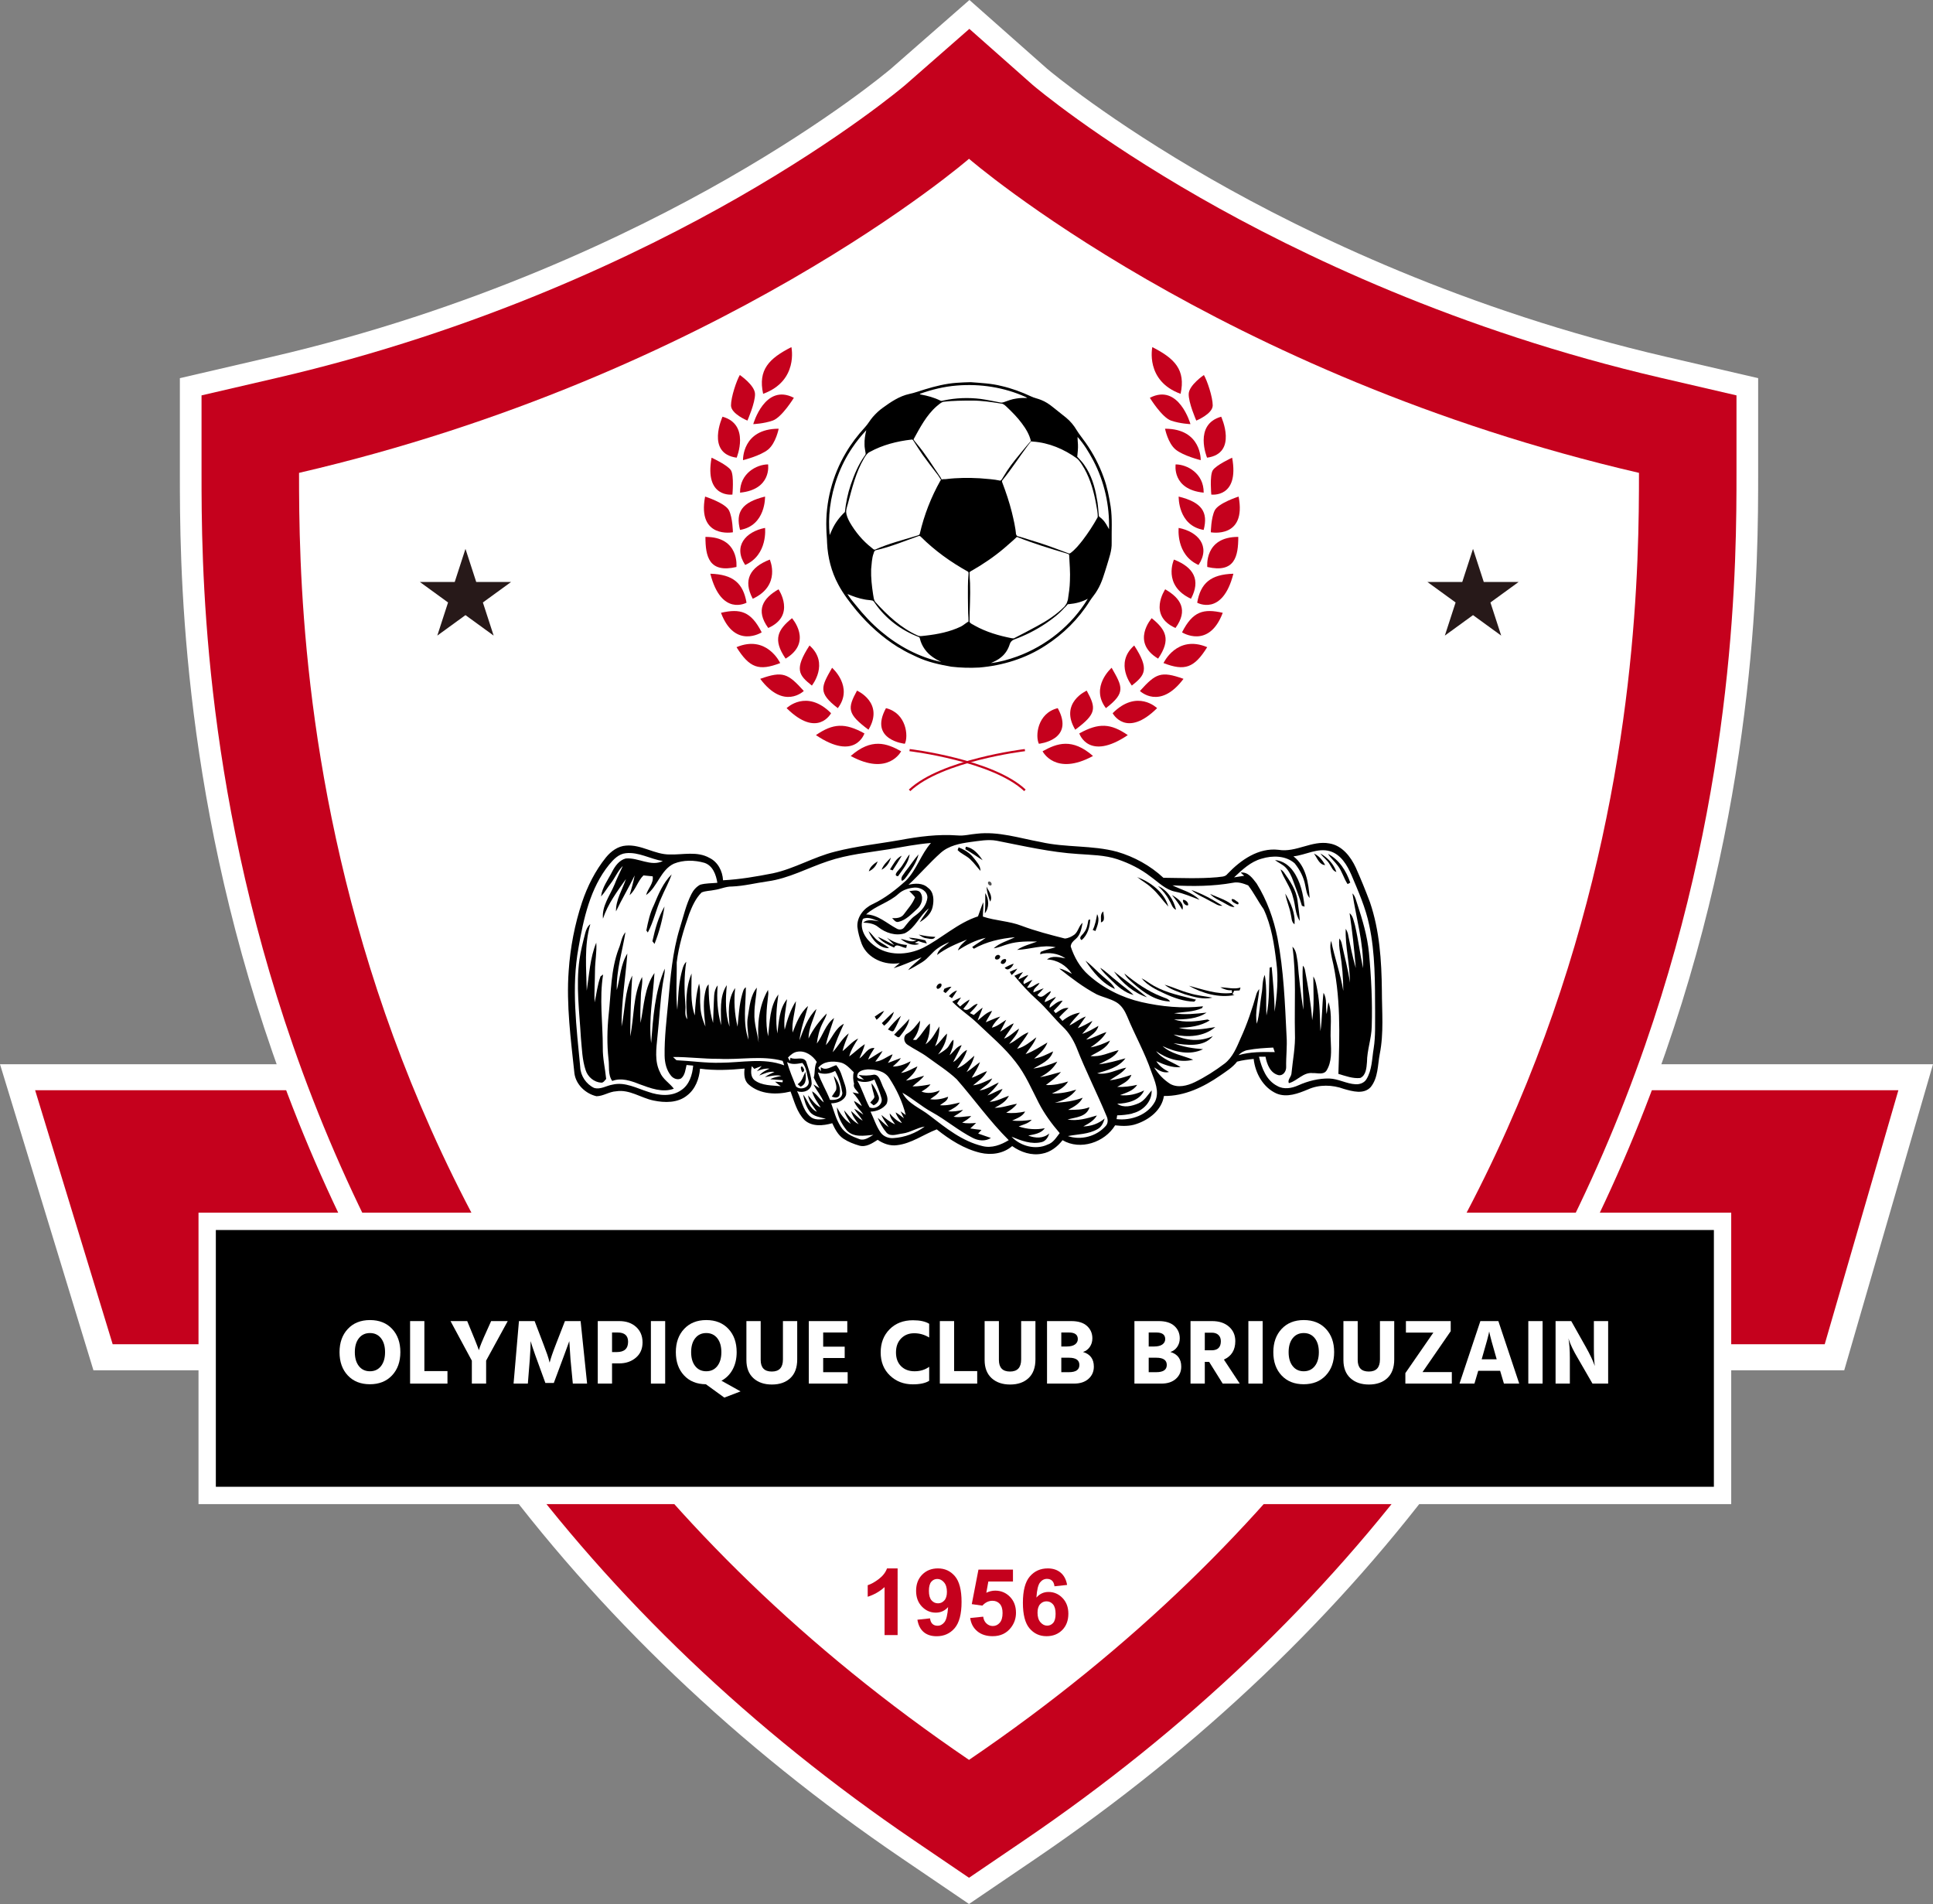 <?xml version="1.0" encoding="utf-8"?>
<!-- Generator: Adobe Illustrator 27.0.0, SVG Export Plug-In . SVG Version: 6.00 Build 0)  -->
<svg version="1.1" id="Layer_1" xmlns="http://www.w3.org/2000/svg" xmlns:xlink="http://www.w3.org/1999/xlink" x="0px" y="0px"
	 viewBox="0 0 1391.905 1370.732" enable-background="new 0 0 1391.905 1370.732" xml:space="preserve">
<rect x="0" y="0" width="1391.905" height="1370.732" fill="#808080" stroke="none"/>
<g>
	<polygon fill="#FFFFFF" points="67.279,986.501 0,766.161 1391.905,766.161 1327.99,986.501 	"/>
	<polygon fill="#C5011D" points="1313.927,967.778 81.138,967.778 25.293,784.884 1366.98,784.884 	"/>
	<g>
		<path fill="#00FFFF" d="M697.76,1267.931l-0.438-0.297C494.159,1129.602,352.596,948.665,276.568,729.85
			c-62.015-178.486-62.015-331.731-62.015-389.42v-0.62l0.604-0.14c156.229-36.248,278.986-95.75,354.455-139.283
			c81.777-47.171,127.189-86.273,127.637-86.662l0.511-0.443l0.511,0.443c0.449,0.389,45.86,39.491,127.637,86.662
			c75.47,43.533,198.227,103.035,354.458,139.283l0.603,0.14v0.62c0,57.69,0,210.935-62.016,389.42
			c-76.028,218.815-217.59,399.752-420.754,537.783L697.76,1267.931z M216.113,341.049
			c0.224,493.841,261.907,775.562,481.648,924.995c219.741-149.433,481.425-431.154,481.649-924.995
			c-156.151-36.309-278.849-95.797-354.322-139.335c-77.238-44.558-122.1-81.943-127.327-86.375
			c-5.226,4.432-50.088,41.817-127.327,86.375C494.961,245.253,372.264,304.74,216.113,341.049z"/>
	</g>
	<path fill="#FFFFFF" d="M649.536,1337.967c-118.42-80.456-218.676-176.044-297.983-284.11
		c-66.066-90.023-118.319-189.644-155.307-296.1C129.52,565.716,129.52,402.045,129.52,340.43v-68.182l66.417-15.41
		c144.276-33.475,257.822-88.131,327.67-128.088c73.911-42.281,115.401-77.123,118.032-79.355L698.064,0l55.858,49.428
		c2.928,2.477,44.598,37.337,117.994,79.322c69.846,39.956,183.391,94.612,327.669,128.088l66.418,15.41v68.182
		c0,61.615,0,225.286-66.726,417.328c-36.988,106.454-89.241,206.076-155.309,296.1c-79.31,108.067-179.565,203.656-297.981,284.11
		l-48.226,32.765L649.536,1337.967z"/>
	<path fill="#C5011D" d="M658.304,1325.062c-116.943-79.453-215.918-173.804-294.172-280.436
		C298.987,955.86,247.461,857.62,210.984,752.637c-65.862-189.554-65.862-351.312-65.862-412.207v-55.785l54.341-12.608
		c146.121-33.903,261.135-89.268,331.891-129.743C607.262,98.87,650.027,62.745,651.83,61.211l46.178-40.426l45.702,40.442
		c2.062,1.751,44.794,37.783,120.458,81.067c70.754,40.475,185.77,95.84,331.891,129.743l54.341,12.608v55.785
		c0,60.895,0,222.652-65.862,412.207c-36.476,104.984-88.004,203.223-153.148,291.989
		c-78.255,106.632-177.228,200.983-294.172,280.436l-39.457,26.807L658.304,1325.062z"/>
	<path fill="#FFFFFF" d="M697.76,114.314c0,0-179.769,155.894-482.428,226.116c0,127.103,4.451,601.814,482.428,926.558
		c477.977-324.744,482.428-799.455,482.428-926.558C877.53,270.208,697.76,114.314,697.76,114.314z"/>
	
		<rect x="589.866" y="426.118" transform="matrix(-1.836970e-16 1 -1 -1.836970e-16 1672.725 283.177)" fill="#FFFFFF" width="209.816" height="1103.666"/>
	<rect x="155.423" y="885.525" width="1078.703" height="184.852"/>
	<polygon fill="#271919" points="335.174,395.147 342.923,418.996 367.999,418.996 347.712,433.735 355.461,457.584 
		335.174,442.844 314.888,457.584 322.636,433.735 302.35,418.996 327.425,418.996 	"/>
	<polygon fill="#271919" points="1060.682,395.147 1068.431,418.996 1093.507,418.996 1073.22,433.735 1080.969,457.584 
		1060.682,442.844 1040.395,457.584 1048.144,433.735 1027.857,418.996 1052.933,418.996 	"/>
	<g>
		<path fill="#FFFFFF" d="M799.753,364.689c-1.132-7.076-2.485-14.164-4.99-20.906c-3.174-8.945-7.624-17.422-13.101-25.167
			c-2.09-3-4.466-5.799-6.371-8.925c-2.038-3.456-4.648-6.585-7.769-9.114c-3.125-2.501-6.234-5.026-9.396-7.487
			c-2.549-2.086-5.332-3.935-8.413-5.135c-2.36-0.991-4.917-1.418-7.225-2.537c-6.847-3.19-13.967-5.828-21.337-7.515
			c-7.237-1.865-14.732-2.167-22.147-2.763c-3.407,0.125-6.822,0.153-10.217,0.463c-7.753,0.56-15.336,2.441-22.751,4.704
			c-3.766,1.079-7.422,2.549-11.277,3.319c-7.149,1.559-13.319,5.751-19.142,9.992c-2.65,1.869-4.978,4.144-7.128,6.561
			c-2.086,2.384-3.56,5.236-5.755,7.527c-5.123,5.598-9.783,11.647-13.617,18.204c-9.787,16.452-14.797,35.739-14.076,54.873
			c0.044,3.379,0.459,6.738,0.512,10.113c0.483,10.354,3.089,20.665,8.01,29.815c3.6,6.83,8.345,12.968,13.23,18.917
			c8.526,10.185,18.526,19.203,29.807,26.251l1.534,0.814c3.842,2.485,8.039,4.398,12.187,6.315
			c7.777,3.645,16.23,5.469,24.64,6.959c6.673,0.785,13.423,0.983,20.133,0.616c16.818-1.402,33.496-6.512,47.668-15.795
			c12.791-8.2,23.886-19.13,31.925-32.046c1.716-2.706,3.915-5.079,5.477-7.886c3.347-5.493,4.966-11.776,6.907-17.849
			c1.522-5.272,3.588-10.548,3.411-16.13C800.341,382.147,801.042,373.363,799.753,364.689z"/>
		<path d="M799.753,364.689c-1.132-7.076-2.485-14.164-4.99-20.906c-3.174-8.945-7.624-17.422-13.101-25.167
			c-2.09-3-4.466-5.799-6.371-8.925c-2.038-3.456-4.648-6.585-7.769-9.114c-3.125-2.501-6.234-5.026-9.396-7.487
			c-2.549-2.086-5.332-3.935-8.413-5.135c-2.36-0.991-4.917-1.418-7.225-2.537c-6.847-3.19-13.967-5.828-21.337-7.515
			c-7.237-1.865-14.732-2.167-22.147-2.763c-3.407,0.125-6.822,0.153-10.217,0.463c-7.753,0.56-15.336,2.441-22.751,4.704
			c-3.766,1.079-7.422,2.549-11.277,3.319c-7.149,1.559-13.319,5.751-19.142,9.992c-2.65,1.869-4.978,4.144-7.128,6.561
			c-2.086,2.384-3.56,5.236-5.755,7.527c-5.123,5.598-9.783,11.647-13.617,18.204c-9.787,16.452-14.797,35.739-14.076,54.873
			c0.044,3.379,0.459,6.738,0.512,10.113c0.483,10.354,3.089,20.665,8.01,29.815c3.6,6.83,8.345,12.968,13.23,18.917
			c8.526,10.185,18.526,19.203,29.807,26.251l1.534,0.814c3.842,2.485,8.039,4.398,12.187,6.315
			c7.777,3.645,16.23,5.469,24.64,6.959c6.673,0.785,13.423,0.983,20.133,0.616c16.818-1.402,33.496-6.512,47.668-15.795
			c12.791-8.2,23.886-19.13,31.925-32.046c1.716-2.706,3.915-5.079,5.477-7.886c3.347-5.493,4.966-11.776,6.907-17.849
			c1.522-5.272,3.588-10.548,3.411-16.13C800.341,382.147,801.042,373.363,799.753,364.689z M688.899,277.568
			c16.879-1.414,34.172,1.253,49.646,8.236c0.415,0.189,0.814,0.427,1.196,0.685c-2.698,0.012-5.421-0.052-8.087,0.463
			c-3.061,0.395-5.936,1.555-8.828,2.569c-0.793,0.298-1.647,0.427-2.481,0.246c-4.7-0.85-9.368-1.909-14.1-2.549
			c-8.897-1.124-17.986-0.781-26.758,1.087c-0.785,0.133-1.655,0.556-2.4,0.089c-4.382-2.179-9.154-3.476-13.951-4.35
			c-0.354-0.036-0.636-0.197-0.838-0.491C670.877,280.484,679.801,278.297,688.899,277.568z M599.076,381.495
			c-0.624,1.204-1.011,2.521-1.647,3.717c-0.669-6.573-0.576-13.214,0.217-19.77c1.965-15.3,7.35-30.221,16.009-43.017
			c3.016-4.511,6.44-8.735,10.133-12.706c-0.814,3.363-1.389,6.814-1.261,10.286c-0.052,2.163,0.532,4.257,0.797,6.387
			c0.169,0.902-0.616,1.53-1.047,2.219c-4.342,6.202-7.241,13.274-9.686,20.403c-2.167,6.347-3.48,12.948-4.205,19.605
			C604.493,372.264,601.259,376.618,599.076,381.495z M610.518,362.751c3.029-11.248,5.759-22.803,11.736-32.936
			c1.075-1.704,2.155-3.564,4.06-4.446c9.219-5.083,19.605-7.704,30.008-8.901c0.669-0.27,1.14,0.379,1.45,0.87
			c2.187,3.447,4.374,6.903,6.71,10.25c3.5,4.901,7.201,9.65,10.878,14.414c0.428,0.537,1.378,2.182,2.243,3.497
			c-0.156,0.124-0.299,0.276-0.423,0.466c-6.706,11.901-11.72,24.752-14.809,38.063c-0.089,1.22-1.422,1.385-2.348,1.688
			c-9.944,3.085-20.113,5.594-29.642,9.859c-1.172,0.592-1.994-0.737-2.847-1.305c-6.355-4.954-11.579-11.273-15.614-18.228
			c-1.285-2.392-2.545-4.938-2.626-7.704C609.342,366.408,610.043,364.596,610.518,362.751z M634.433,454.6
			c-6.69-5.598-12.65-12.018-18.091-18.828c-2.203-2.59-4.354-5.228-6.162-8.115c4.112,1.651,8.296,3.238,12.69,3.967
			c1.857,0.362,3.762,0.346,5.602,0.797c0.741,0.443,1.14,1.257,1.643,1.933c7.652,11.059,18.876,19.472,31.418,24.225
			c0.524,0.165,0.789,0.713,0.87,1.224c1.265,5.373,4.716,10.113,9.231,13.242c1.913,1.369,3.999,2.489,6.118,3.504
			C661.727,473.122,646.91,465.119,634.433,454.6z M696.974,430.319c0.153,4.845-0.028,9.698,0.379,14.527
			c0.056,0.87,0.064,1.744,0.036,2.618c-1.683,0.854-3.766,2.783-5.473,3.604c-7.962,3.83-16.742,5.558-25.469,6.54
			c-1.933,0.125-3.951,0.781-5.795-0.141c-11.945-5.381-21.667-14.503-30.366-24.1c-1.164-1.547-1.249-3.556-1.579-5.393
			c-0.926-6.017-1.619-12.106-1.422-18.2c0.451-3.842,0.419-7.813,1.816-11.474c0.23-1.003,0.685-2.167,1.877-2.255
			c10.483-2.392,20.415-6.577,30.532-10.133c0.608-0.282,1.216,0.145,1.619,0.58c9.972,9.915,21.502,18.204,33.79,25.006
			c0.789,0.524,0.455,1.53,0.463,2.316C696.825,419.3,696.998,424.817,696.974,430.319z M681.332,344.91
			c-1.005,0.162-2.275-0.088-3.238,0.304c-0.398-0.801-0.812-1.567-0.922-1.706c-5.594-8.099-10.677-16.597-17.068-24.116
			c-0.777-1.015-1.679-1.941-2.292-3.073c4.68-8.486,9.239-17.382,16.661-23.85c1.454-1.16,2.847-2.537,4.611-3.194
			c7.016-0.854,14.092-0.862,21.148-0.886c6.899,0.02,13.737,1.059,20.536,2.131c1.7,0.016,2.936,1.333,4.112,2.388
			c3.919,3.729,7.777,7.572,10.975,11.949c2.847,3.79,5.385,7.954,6.456,12.622c0.001,0.003,0.004,0.005,0.005,0.008
			c-2.513,2.716-6.193,7.354-8.213,9.739c-4.18,5.026-8.204,10.209-11.49,15.876c-0.721,0.999-1.132,2.316-2.259,2.948
			c-4.881-1.079-9.887-1.277-14.849-1.728C697.453,343.887,689.342,343.923,681.332,344.91z M701.936,450.428
			c-1.248-0.902-3.17-1.285-3.798-2.783c0.032-9.263,0.713-18.53,0.367-27.801c-0.137-2.557-0.387-5.119-0.375-7.68
			c0.326-0.866,1.373-1.112,2.082-1.587c8.023-4.623,15.715-9.843,22.783-15.832c3.073-2.739,6.283-5.336,9.219-8.216
			c11.631,4.648,23.625,8.321,35.63,11.865c0.693,0.258,1.575,0.33,2.014,1.015c0.294,6.275,0.89,12.557,0.556,18.844
			c-0.097,4.515-0.761,8.997-1.45,13.456c-0.443,1.341-0.725,2.847-1.724,3.903l-0.612,0.934
			c-5.739,5.836-12.658,10.362-19.843,14.209c-6.13,3.274-10.623,5.738-16.829,8.855l-1.532-0.152
			C719.25,457.661,710.14,454.999,701.936,450.428z M732.423,472.627c-6.122,2.179-12.437,4.039-18.905,4.74
			c2.67-1.172,5.365-2.424,7.571-4.37c2.904-2.388,4.942-5.711,6.025-9.291c0.467-1.583,1.716-2.835,3.274-3.359
			c7.958-2.904,15.562-6.758,22.598-11.478c4.813-3.258,9.513-6.798,13.371-11.176c0.258-0.242,0.769-0.733,1.027-0.975l1.51-1.729
			l1.036-0.075c4.644-0.411,9.263-1.603,13.367-3.846C771.755,450.194,753.358,464.954,732.423,472.627z M790.41,372.361
			c-3.234,5.824-6.887,11.422-10.934,16.714c-2.553,3.214-5.167,6.46-8.466,8.953c-0.403,0.266-0.922,0.677-1.418,0.391
			c-6.786-2.493-13.52-5.147-20.407-7.362c-4.764-1.534-9.557-2.992-14.333-4.478c-0.987-0.35-2.183-0.318-2.924-1.148
			c0.536-0.286,0.322-1.152-0.274-0.093c-0.387-5.638-1.764-11.16-3.069-16.641c-1.804-7.193-4.172-14.229-6.802-21.152
			c-0.242-0.592-0.467-1.369,0.081-1.861c6.553-8.043,12.159-16.79,18.353-25.103c0.197-0.28,1.475-1.803,2.274-2.893
			c0.312,0.233,0.822,0.136,1.19,0.218c11.538,0.765,22.549,5.425,31.836,12.183c2.356,2.03,3.786,4.853,5.401,7.459
			c4.362,7.898,6.818,16.71,8.385,25.554C789.761,366.167,790.639,369.247,790.41,372.361z M798.573,380.987
			c-1.393-2.485-2.682-5.143-4.809-7.133c-0.737-0.862-1.8-1.393-2.505-2.263c-0.451-4.342-0.572-8.731-1.522-13.008
			c-1.402-8.369-3.955-16.718-8.876-23.721c-1.45-2.247-3.411-4.08-5.163-6.065c0.278-2.94,0.673-5.888,0.511-8.848
			c-0.085-1.792-0.322-3.58-0.294-5.377c4.628,5.095,8.188,11.047,11.402,17.1C795.238,346.783,799.056,363.951,798.573,380.987z"/>
	</g>
	<g>
		<path fill="#C5011D" d="M569.863,249.899c0,0,5.341,24.275-20.346,33.627C545.703,266.175,553.841,258.037,569.863,249.899z"/>
		<path fill="#C5011D" d="M532.733,269.99c0,0,10.681,7.236,10.936,13.536c0.254,6.301-5.468,19.271-5.468,19.271
			s-11.826-4.832-11.826-10.936C526.375,285.758,530.444,273.805,532.733,269.99z"/>
		<path fill="#C5011D" d="M571.644,286.393c0,0-8.647,14.115-15.259,16.404c-6.612,2.289-13.988,2.543-13.988,2.543
			S550.789,275.585,571.644,286.393z"/>
		<path fill="#C5011D" d="M560.708,308.646c0,0-2.035,10.427-7.63,15.005c-5.595,4.578-18.053,7.63-18.053,7.63
			S534.259,308.646,560.708,308.646z"/>
		<path fill="#C5011D" d="M530.444,329.501c0,0,9.918-23.906-10.173-29.501C520.271,300,508.064,326.449,530.444,329.501z"/>
		<path fill="#C5011D" d="M512.387,329.501c0,0,11.699,5.341,13.988,9.155c2.289,3.815,1.017,17.408,1.017,17.408
			S507.046,358.747,512.387,329.501z"/>
		<path fill="#C5011D" d="M553.078,334.333c0,0,2.862,18.057-20.186,20.346C532.733,340.691,544.94,334.333,553.078,334.333z"/>
		<path fill="#C5011D" d="M550.897,357.498c0,0,0.611,20.859-18.007,24.012C529.553,368.655,534.161,361.621,550.897,357.498z"/>
		<path fill="#C5011D" d="M507.724,357.498c0,0,14.504,4.608,17.196,9.944c2.693,5.336,2.824,15.766,2.824,15.766
			S501.903,388.059,507.724,357.498z"/>
		<path fill="#C5011D" d="M550.899,380.055c0,0,2.181,19.404-14.313,26.68C527.613,393.152,537.077,382.723,550.899,380.055z"/>
		<path fill="#C5011D" d="M530.281,408.19c0,0,2.425-21.735-22.314-21.661C507.966,400.428,510.392,412.798,530.281,408.19z"/>
		<path fill="#C5011D" d="M554.293,402.854c0,0,8.469,18.591-12.259,28.214C534.889,417.649,539.982,408.432,554.293,402.854z"/>
		<path fill="#C5011D" d="M537.557,433.9c0,0-18.17,10.187-26.063-20.859C527.855,413.526,535.132,419.832,537.557,433.9z"/>
		<path fill="#C5011D" d="M560.599,424.27c0,0,12.835,18.871-7.407,27.833C543.863,439.236,549.442,430.648,560.599,424.27z"/>
		<path fill="#C5011D" d="M548.475,455.244c0,0-19.342,12.37-29.319-14.068C532.949,438.023,540.717,439.964,548.475,455.244z"/>
		<path fill="#C5011D" d="M570.301,445.057c0,0,15.28,17.221-4.608,29.106C556.233,460.337,560.114,453.304,570.301,445.057z"/>
		<path fill="#C5011D" d="M561.812,477.367c0,0-9.571-20.668-31.466-11.451C539.74,480.954,546.531,483.239,561.812,477.367z"/>
		<path fill="#C5011D" d="M584.611,493.566c0,0,12.855-16.008-1.698-28.863C571.756,481.924,575.152,486.047,584.611,493.566z"/>
		<path fill="#C5011D" d="M578.79,497.447c0,0-14.305,14.068-31.374-8.732C563.752,482.894,567.39,484.835,578.79,497.447z"/>
		<path fill="#C5011D" d="M599.164,480.758c0,0,15.766,13.778,4.123,29.058C588.734,498.66,591.402,494.388,599.164,480.758z"/>
		<path fill="#C5011D" d="M598.436,513.455c0,0-9.702,18.434-32.016-3.638C566.42,509.817,580.73,495.749,598.436,513.455z"/>
		<path fill="#C5011D" d="M617.112,497.204c0,0,19.889,8.732,8.247,28.135C610.078,513.94,610.078,510.059,617.112,497.204z"/>
		<path fill="#C5011D" d="M622.448,528.008c0,0-6.549,20.374-34.927,1.213C599.891,520.731,608.381,520.246,622.448,528.008z"/>
		<path fill="#C5011D" d="M648.886,540.863c0,0-9.074,18.191-36.311,3.396C627.542,531.161,638.456,535.042,648.886,540.863z"/>
		<path fill="#C5011D" d="M651.554,535.465c0,0-26.195-2.606-13.583-25.648C652.766,513.455,654.222,530.067,651.554,535.465z"/>
	</g>
	<g>
		<path fill="#C5011D" d="M829.76,249.899c0,0-5.341,24.275,20.346,33.627C853.921,266.175,845.783,258.037,829.76,249.899z"/>
		<path fill="#C5011D" d="M866.891,269.99c0,0-10.681,7.236-10.936,13.536c-0.254,6.301,5.468,19.271,5.468,19.271
			s11.826-4.832,11.826-10.936C873.249,285.758,869.18,273.805,866.891,269.99z"/>
		<path fill="#C5011D" d="M827.98,286.393c0,0,8.647,14.115,15.259,16.404c6.612,2.289,13.988,2.543,13.988,2.543
			S848.834,275.585,827.98,286.393z"/>
		<path fill="#C5011D" d="M838.916,308.646c0,0,2.035,10.427,7.63,15.005c5.595,4.578,18.053,7.63,18.053,7.63
			S865.365,308.646,838.916,308.646z"/>
		<path fill="#C5011D" d="M869.18,329.501c0,0-9.918-23.906,10.173-29.501C879.353,300,891.56,326.449,869.18,329.501z"/>
		<path fill="#C5011D" d="M887.237,329.501c0,0-11.699,5.341-13.988,9.155s-1.017,17.408-1.017,17.408
			S892.577,358.747,887.237,329.501z"/>
		<path fill="#C5011D" d="M846.545,334.333c0,0-2.862,18.057,20.186,20.346C866.891,340.691,854.684,334.333,846.545,334.333z"/>
		<path fill="#C5011D" d="M848.727,357.498c0,0-0.611,20.859,18.007,24.012C870.071,368.655,865.462,361.621,848.727,357.498z"/>
		<path fill="#C5011D" d="M891.9,357.498c0,0-14.504,4.608-17.196,9.944c-2.693,5.336-2.824,15.766-2.824,15.766
			S897.721,388.059,891.9,357.498z"/>
		<path fill="#C5011D" d="M848.724,380.055c0,0-2.181,19.404,14.313,26.68C872.011,393.152,862.547,382.723,848.724,380.055z"/>
		<path fill="#C5011D" d="M869.343,408.19c0,0-2.425-21.735,22.314-21.661C891.657,400.428,889.232,412.798,869.343,408.19z"/>
		<path fill="#C5011D" d="M845.331,402.854c0,0-8.469,18.591,12.259,28.214C864.735,417.649,859.641,408.432,845.331,402.854z"/>
		<path fill="#C5011D" d="M862.067,433.9c0,0,18.17,10.187,26.063-20.859C871.768,413.526,864.492,419.832,862.067,433.9z"/>
		<path fill="#C5011D" d="M839.025,424.27c0,0-12.835,18.871,7.407,27.833C855.76,439.236,850.182,430.648,839.025,424.27z"/>
		<path fill="#C5011D" d="M851.149,455.244c0,0,19.342,12.37,29.319-14.068C866.675,438.023,858.907,439.964,851.149,455.244z"/>
		<path fill="#C5011D" d="M829.323,445.057c0,0-15.28,17.221,4.608,29.106C843.391,460.337,839.51,453.304,829.323,445.057z"/>
		<path fill="#C5011D" d="M837.812,477.367c0,0,9.571-20.668,31.466-11.451C859.884,480.954,853.092,483.239,837.812,477.367z"/>
		<path fill="#C5011D" d="M815.013,493.566c0,0-12.855-16.008,1.698-28.863C827.868,481.924,824.472,486.047,815.013,493.566z"/>
		<path fill="#C5011D" d="M820.834,497.447c0,0,14.305,14.068,31.374-8.732C835.872,482.894,832.233,484.835,820.834,497.447z"/>
		<path fill="#C5011D" d="M800.46,480.758c0,0-15.766,13.778-4.123,29.058C810.889,498.66,808.221,494.388,800.46,480.758z"/>
		<path fill="#C5011D" d="M801.188,513.455c0,0,9.702,18.434,32.016-3.638C833.204,509.817,818.893,495.749,801.188,513.455z"/>
		<path fill="#C5011D" d="M782.512,497.204c0,0-19.889,8.732-8.247,28.135C789.545,513.94,789.545,510.059,782.512,497.204z"/>
		<path fill="#C5011D" d="M777.175,528.008c0,0,6.549,20.374,34.927,1.213C799.732,520.731,791.243,520.246,777.175,528.008z"/>
		<path fill="#C5011D" d="M750.738,540.863c0,0,9.074,18.191,36.311,3.396C772.082,531.161,761.167,535.042,750.738,540.863z"/>
		<path fill="#C5011D" d="M748.07,535.465c0,0,26.195-2.606,13.583-25.648C746.857,513.455,745.402,530.067,748.07,535.465z"/>
	</g>
	<g>
		<g>
			<path fill="#FFFFFF" d="M266.422,950.356c6.654,0,11.962,2.115,15.925,6.343c3.962,4.23,5.942,9.805,5.942,16.727
				s-1.992,12.508-5.976,16.759c-3.984,4.251-9.303,6.377-15.957,6.377c-6.655,0-11.963-2.113-15.925-6.343
				c-3.962-4.228-5.942-9.803-5.942-16.727c0-6.92,1.991-12.506,5.976-16.759C254.447,952.484,259.767,950.356,266.422,950.356z
				 M258.443,963.41c-1.959,2.471-2.938,5.82-2.938,10.05c0,4.228,0.978,7.577,2.938,10.049c1.958,2.47,4.607,3.706,7.946,3.706
				c3.338,0,5.986-1.236,7.945-3.706c1.958-2.471,2.938-5.82,2.938-10.049c0-4.23-0.98-7.579-2.938-10.05
				c-1.959-2.47-4.607-3.706-7.945-3.706C263.05,959.704,260.401,960.94,258.443,963.41z"/>
			<path fill="#FFFFFF" d="M322.207,996.094h-26.908v-45.003h10.282v35.989h16.625V996.094z"/>
			<path fill="#FFFFFF" d="M350.049,996.094h-10.282v-16.492l-15.357-28.511h12.019c4.496,10.774,7.3,17.761,8.413,20.966
				c0.444-2.002,2.404-6.809,5.876-14.422l2.938-6.544h11.952l-15.557,28.444V996.094z"/>
			<path fill="#FFFFFF" d="M380.095,996.094h-10.282l3.872-45.003h11.284c5.385,14.022,8.424,22.058,9.114,24.104
				c0.689,2.048,1.257,3.984,1.703,5.808c0.712-2.938,2.27-7.478,4.674-13.62l6.343-16.293h11.284l4.674,45.003h-10.282
				l-1.669-17.426l-0.868-13.154c-0.935,2.715-4.652,12.753-11.15,30.112h-6.076c-6.143-16.558-9.682-26.596-10.617-30.112
				c0,3.16-0.2,7.545-0.6,13.154L380.095,996.094z"/>
			<path fill="#FFFFFF" d="M445.928,981.538h-5.208v14.556h-10.282v-45.003h15.49c4.985,0,9.024,1.403,12.118,4.207
				c3.093,2.805,4.64,6.521,4.64,11.15c0,4.63-1.614,8.302-4.841,11.018C454.619,980.181,450.646,981.538,445.928,981.538z
				 M444.726,959.303h-4.006v14.089h3.405c5.43,0,8.146-2.471,8.146-7.411C452.271,961.531,449.756,959.303,444.726,959.303z"/>
			<path fill="#FFFFFF" d="M478.978,996.094h-10.282v-45.003h10.282V996.094z"/>
			<path fill="#FFFFFF" d="M530.456,973.46c0,4.717-0.958,8.857-2.871,12.418c-1.914,3.562-4.608,6.278-8.079,8.147l13.754,7.678
				l-11.684,4.473l-13.287-9.614c-6.588-0.046-11.841-2.18-15.758-6.41c-3.917-4.228-5.875-9.793-5.875-16.692
				s1.991-12.474,5.976-16.727c3.983-4.25,9.303-6.377,15.957-6.377c6.654,0,11.962,2.115,15.925,6.343
				C528.475,960.929,530.456,966.515,530.456,973.46z M500.61,963.41c-1.959,2.471-2.938,5.82-2.938,10.05
				c0,4.228,0.978,7.577,2.938,10.049c1.958,2.47,4.607,3.706,7.946,3.706c3.338,0,5.986-1.236,7.945-3.706
				c1.958-2.471,2.938-5.82,2.938-10.049c0-4.23-0.98-7.579-2.938-10.05c-1.959-2.47-4.607-3.706-7.945-3.706
				C505.217,959.704,502.568,960.94,500.61,963.41z"/>
			<path fill="#FFFFFF" d="M574.056,978.668c0,5.875-1.648,10.359-4.941,13.454c-3.294,3.093-7.723,4.64-13.287,4.64
				c-5.564,0-10.015-1.536-13.353-4.606c-3.338-3.072-5.008-7.413-5.008-13.021v-28.043h10.282v27.978
				c0,5.564,2.67,8.345,8.012,8.345c5.341,0,8.012-2.892,8.012-8.68v-27.642h10.282V978.668z"/>
			<path fill="#FFFFFF" d="M610.378,996.094h-27.976v-45.003h27.709v8.213h-17.36v10.216h15.49v8.146h-15.49v10.216h17.627V996.094z
				"/>
		</g>
		<g>
			<path fill="#FFFFFF" d="M657.325,996.629c-6.588,0-12.097-2.125-16.526-6.377c-4.429-4.251-6.643-9.782-6.643-16.593
				c0-6.811,2.147-12.374,6.443-16.692c4.295-4.318,9.892-6.477,16.792-6.477c5.075,0,8.969,0.846,11.685,2.537v9.882
				c-3.338-2.048-6.933-3.072-10.783-3.072c-3.851,0-7,1.259-9.448,3.773c-2.449,2.516-3.672,5.865-3.672,10.049
				c0,4.184,1.224,7.49,3.672,9.914c2.448,2.427,5.686,3.64,9.715,3.64c4.028,0,7.534-1.068,10.516-3.206v10.082
				C666.361,995.783,662.443,996.629,657.325,996.629z"/>
			<path fill="#FFFFFF" d="M703.663,996.094h-26.909v-45.003h10.282v35.989h16.626V996.094z"/>
			<path fill="#FFFFFF" d="M745.593,978.668c0,5.875-1.647,10.359-4.941,13.454c-3.294,3.093-7.723,4.64-13.286,4.64
				c-5.564,0-10.015-1.536-13.353-4.606c-3.338-3.072-5.008-7.413-5.008-13.021v-28.043h10.283v27.978
				c0,5.564,2.669,8.345,8.011,8.345s8.013-2.892,8.013-8.68v-27.642h10.282V978.668z"/>
			<path fill="#FFFFFF" d="M773.369,996.094h-19.43v-45.003h17.493c4.941,0,8.702,1.169,11.284,3.506
				c2.581,2.337,3.872,5.308,3.872,8.913c0,2.36-0.623,4.429-1.87,6.21c-1.246,1.78-2.871,2.982-4.874,3.605
				c5.208,1.559,7.812,5.074,7.812,10.55c0,3.561-1.28,6.488-3.838,8.779C781.257,994.948,777.776,996.094,773.369,996.094z
				 M769.696,959.303h-5.474v10.082h3.806c2.671,0,4.684-0.489,6.043-1.469c1.358-0.978,2.036-2.27,2.036-3.872
				C776.106,960.885,773.969,959.303,769.696,959.303z M769.696,977.466h-5.474v10.416h5.409c5.074,0,7.611-1.735,7.611-5.208
				C777.241,979.201,774.725,977.466,769.696,977.466z"/>
		</g>
		<g>
			<path fill="#FFFFFF" d="M836.298,996.094h-19.43v-45.003h17.493c4.941,0,8.702,1.169,11.284,3.506
				c2.581,2.337,3.873,5.308,3.873,8.913c0,2.36-0.625,4.429-1.87,6.21c-1.246,1.78-2.872,2.982-4.874,3.605
				c5.208,1.559,7.812,5.074,7.812,10.55c0,3.561-1.28,6.488-3.84,8.779C844.188,994.948,840.704,996.094,836.298,996.094z
				 M832.626,959.303h-5.474v10.082h3.805c2.671,0,4.685-0.489,6.043-1.469c1.358-0.978,2.037-2.27,2.037-3.872
				C839.036,960.885,836.9,959.303,832.626,959.303z M832.626,977.466h-5.474v10.416h5.407c5.075,0,7.612-1.735,7.612-5.208
				C840.171,979.201,837.656,977.466,832.626,977.466z"/>
			<path fill="#FFFFFF" d="M867.545,996.094h-10.282v-45.003h15.557c5.03,0,9.069,1.336,12.119,4.007
				c3.047,2.671,4.573,6.142,4.573,10.416c0,6.41-2.737,10.839-8.213,13.286l11.418,17.294h-12.285l-9.748-15.624h-3.139V996.094z
				 M872.621,959.438h-5.075v12.686h4.874c4.451,0,6.677-2.18,6.677-6.543c0-1.914-0.579-3.416-1.735-4.507
				C876.203,959.983,874.623,959.438,872.621,959.438z"/>
			<path fill="#FFFFFF" d="M909.21,996.094h-10.283v-45.003h10.283V996.094z"/>
			<path fill="#FFFFFF" d="M938.821,950.356c6.654,0,11.962,2.115,15.924,6.343c3.962,4.23,5.942,9.805,5.942,16.727
				s-1.991,12.508-5.976,16.759s-9.304,6.377-15.957,6.377c-6.655,0-11.962-2.113-15.924-6.343
				c-3.963-4.228-5.942-9.803-5.942-16.727c0-6.92,1.991-12.506,5.976-16.759C926.846,952.484,932.165,950.356,938.821,950.356z
				 M930.841,963.41c-1.959,2.471-2.938,5.82-2.938,10.05c0,4.228,0.978,7.577,2.938,10.049c1.958,2.47,4.608,3.706,7.946,3.706
				c3.338,0,5.986-1.236,7.946-3.706c1.958-2.471,2.938-5.82,2.938-10.049c0-4.23-0.98-7.579-2.938-10.05
				c-1.959-2.47-4.608-3.706-7.946-3.706C935.449,959.704,932.799,960.94,930.841,963.41z"/>
			<path fill="#FFFFFF" d="M1003.953,978.668c0,5.875-1.647,10.359-4.941,13.454c-3.294,3.093-7.723,4.64-13.286,4.64
				c-5.564,0-10.015-1.536-13.353-4.606c-3.338-3.072-5.008-7.413-5.008-13.021v-28.043h10.283v27.978
				c0,5.564,2.669,8.345,8.011,8.345c5.342,0,8.013-2.892,8.013-8.68v-27.642h10.282V978.668z"/>
			<path fill="#FFFFFF" d="M1045.418,996.094h-33.452v-7.545l20.164-29.178h-19.763v-8.28h32.25v7.279l-20.298,29.445h21.1V996.094z
				"/>
			<path fill="#FFFFFF" d="M1061.707,996.094h-10.75l15.023-45.003h12.953l15.023,45.003h-11.016l-2.738-9.214h-15.758
				L1061.707,996.094z M1072.324,958.569c-0.267,1.959-2.069,8.636-5.409,20.032h10.818
				C1074.75,968.407,1072.947,961.731,1072.324,958.569z"/>
			<path fill="#FFFFFF" d="M1110.781,996.094H1100.5v-45.003h10.282V996.094z"/>
			<path fill="#FFFFFF" d="M1130.411,996.094h-10.282v-45.003h11.283l10.483,18.63c3.027,5.386,5.185,9.948,6.477,13.687
				c-0.445-3.294-0.667-7.856-0.667-13.687v-18.63h10.282v45.003h-11.283l-10.751-18.628c-2.804-4.763-4.807-8.857-6.009-12.285
				l-0.533-1.67c0.667,4.006,1.001,8.659,1.001,13.955V996.094z"/>
		</g>
	</g>
	<g>
		<path fill="#C5011D" d="M646.347,1177.134h-9.396v-34.526c-3.434,3.131-7.48,5.446-12.138,6.945v-8.313
			c2.452-0.783,5.116-2.266,7.992-4.451s4.848-4.733,5.919-7.646h7.624V1177.134z"/>
		<path fill="#C5011D" d="M660.593,1166.081l9.096-0.978c0.222,1.806,0.802,3.142,1.739,4.01c0.936,0.87,2.173,1.304,3.712,1.304
			c1.94,0,3.589-0.869,4.949-2.609c1.36-1.739,2.229-5.347,2.609-10.823c-2.363,2.672-5.317,4.009-8.862,4.009
			c-3.856,0-7.184-1.45-9.981-4.352c-2.798-2.901-4.197-6.678-4.197-11.33c0-4.845,1.476-8.753,4.431-11.72
			c2.954-2.967,6.716-4.451,11.286-4.451c4.97,0,9.05,1.876,12.238,5.624c3.188,3.75,4.782,9.917,4.782,18.502
			c0,8.738-1.661,15.042-4.982,18.91c-3.322,3.869-7.646,5.802-12.974,5.802c-3.835,0-6.933-0.993-9.297-2.983
			C662.777,1173.01,661.262,1170.038,660.593,1166.081z M681.86,1146.065c0-2.956-0.697-5.249-2.091-6.879
			c-1.393-1.63-3.004-2.445-4.831-2.445c-1.739,0-3.182,0.669-4.33,2.005c-1.149,1.336-1.723,3.526-1.723,6.568
			c0,3.087,0.624,5.353,1.873,6.799c1.249,1.446,2.809,2.168,4.681,2.168c1.806,0,3.328-0.696,4.565-2.087
			C681.242,1150.802,681.86,1148.759,681.86,1146.065z"/>
		<path fill="#C5011D" d="M698.612,1164.843l9.363-0.945c0.268,2.065,1.057,3.699,2.374,4.906c1.313,1.207,2.831,1.81,4.547,1.81
			c1.963,0,3.623-0.777,4.982-2.331c1.359-1.554,2.042-3.896,2.042-7.026c0-2.935-0.677-5.135-2.023-6.602
			c-1.35-1.467-3.105-2.202-5.269-2.202c-2.697,0-5.113,1.164-7.256,3.489l-7.622-1.076l4.815-24.875h24.845v8.574h-17.723
			l-1.472,8.118c2.097-1.021,4.236-1.533,6.421-1.533c4.169,0,7.701,1.479,10.599,4.434c2.898,2.957,4.349,6.792,4.349,11.51
			c0,3.934-1.17,7.445-3.51,10.53c-3.191,4.216-7.615,6.325-13.277,6.325c-4.525,0-8.213-1.184-11.068-3.553
			C700.876,1172.027,699.169,1168.842,698.612,1164.843z"/>
		<path fill="#C5011D" d="M768.399,1141.043l-9.095,0.978c-0.224-1.825-0.803-3.172-1.739-4.042
			c-0.937-0.868-2.151-1.304-3.646-1.304c-1.984,0-3.661,0.87-5.031,2.609c-1.371,1.739-2.235,5.357-2.592,10.856
			c2.34-2.694,5.249-4.042,8.728-4.042c3.923,0,7.283,1.457,10.082,4.368c2.796,2.913,4.196,6.674,4.196,11.281
			c0,4.889-1.472,8.813-4.414,11.769s-6.721,4.434-11.336,4.434c-4.949,0-9.017-1.874-12.205-5.624
			c-3.189-3.75-4.783-9.895-4.783-18.436c0-8.76,1.661-15.074,4.982-18.942c3.322-3.869,7.635-5.804,12.942-5.804
			c3.722,0,6.805,1.016,9.246,3.049C766.176,1134.225,767.73,1137.174,768.399,1141.043z M747.098,1161.029
			c0,2.977,0.702,5.276,2.107,6.895c1.405,1.62,3.009,2.429,4.815,2.429c1.74,0,3.188-0.663,4.347-1.988
			c1.159-1.326,1.74-3.498,1.74-6.52c0-3.108-0.625-5.385-1.873-6.831c-1.249-1.444-2.81-2.168-4.682-2.168
			c-1.806,0-3.332,0.69-4.582,2.071C747.723,1156.296,747.098,1158.334,747.098,1161.029z"/>
	</g>
	<g>
		<g>
			<g>
				<path fill="#010101" d="M689.332,601.446c4.701,0.482,9.295-0.858,13.96-1.222c15.594-1.845,30.776,3.185,45.947,5.946
					c18.12,4.172,37.099,2.186,55.101,7.027c12.362,3.596,23.937,9.965,33.397,18.743c12.832,0.129,25.712,0.729,38.52-0.376
					c2.597-0.482,5.864,0,7.627-2.432c9.483-9.965,22.316-19.025,36.793-17.321c12.562,2.103,23.949-6.945,36.511-4.607
					c9.201,1.445,15.453,9.53,19.119,17.498c3.655,8.191,7.039,16.51,10.188,24.901c6.921,20.341,8.32,42.046,8.555,63.374
					c0.023,15.277,1.492,30.729-1.528,45.841c-1.539,8.038-1.105,17.133-6.534,23.831c-5.006,5.406-13.114,3.044-19.272,1.304
					c-8.308-3.044-17.78-3.314-25.935,0.376c-7.015,2.914-15.042,6.017-22.527,2.95c-9.73-4.313-15.382-14.666-16.522-24.924
					c-4.007,0.4-8.026,0.87-11.927,1.939c-3.267,4.219-7.862,7.015-12.174,10.024c-11.927,8.249-25.7,14.912-40.518,14.712
					c-1.575,10.13-10.588,17.051-19.777,20.142c-4.936,1.763-10.247,1.563-15.371,0.987c-7.486,12.268-25.077,18.25-37.839,10.694
					c-3.702,4.712-8.708,8.649-14.736,9.706c-7.591,1.563-15.382-1.069-21.552-5.464c-6.24,5.417-15.042,6.698-22.927,4.83
					c-11.728-2.797-22.057-9.448-31.387-16.863c-9.589,3.702-18.238,10.212-28.673,11.399c-4.935,0.67-9.824-1.116-13.855-3.866
					c-3.901,2.444-8.332,5.511-13.173,4.183c-4.031-1.175-8.014-2.691-11.516-5.018c-3.913-2.632-6.087-6.98-8.026-11.117
					c-6.534,1.833-14.466,2.679-19.907-2.233c-5.535-5.535-7.415-13.479-10.106-20.588c-10.047,2.503-22.022,2.115-30.154-5.041
					c-3.314-2.832-3.443-7.497-2.95-11.493c-10.67,1.022-21.434,1.528-32.093,0.082c-0.576,7.274-3.361,14.736-9.33,19.284
					c-6.698,5.488-16.111,5.335-24.149,3.643c-9.072-1.845-17.298-8.179-26.899-6.651c-4.971,0.235-9.225,3.502-14.172,3.561
					c-7.779-1.786-14.76-8.285-15.888-16.405c-2.574-24.501-5.934-49.155-4.136-73.845c1.14-16.781,4.324-33.444,9.624-49.402
					c3.901-11.622,9.53-22.75,17.239-32.316c3.584-4.395,8.567-8.085,14.395-8.473c11.046-0.975,20.647,6.522,31.611,6.393
					c9.483,0.259,19.695-2.503,28.461,2.444c6.122,2.938,9.46,9.542,9.812,16.134c12.151-0.635,24.137-2.715,36.053-5.053
					c15.429-3.349,29.178-11.74,44.478-15.535c15.418-3.995,31.317-5.605,46.97-8.39
					C661.705,602.245,675.513,600.448,689.332,601.446z M698.592,606.217c-7.486,1.046-15.418,2.585-21.234,7.791
					c-8.12,7.25-15.183,15.57-23.162,22.974c4.677-1.116,10.2-1.434,13.96,2.115c4.43,3.102,4.442,9.154,3.384,13.925
					c-1.069,4.947-5.194,8.402-9.295,10.94c1.951-3.502,4.607-6.545,6.592-10.012c-6.663,5.124-9.601,14.043-17.286,17.932
					c-6.569,2.174-13.89-0.259-19.143-4.442c-3.044-2.562-6.992-3.067-10.835-3.196c3.243-2.891,7.662-1.434,11.481-0.94
					c-3.749-1.152-7.791-3.678-11.704-1.751c-2.797,7.145,2.08,14.701,7.721,18.896c10.047,8.061,24.548,7.345,35.665,1.904
					c13.526-6.91,24.83-17.874,39.484-22.621c1.281-3.384,2.374-6.839,3.772-10.165c0.364,3.431-0.317,6.863-0.247,10.306
					c9.072,3.067,18.872,3.161,27.85,6.628c10.177,3.819,20.706,6.522,31.223,9.189c2.503-0.223,4.877-1.375,6.886-2.856
					c2.738-2.245,3.114-6.216,5.84-8.496c-0.776,4.148-1.551,8.837-4.994,11.704c-1.68,1.41-3.42,3.02-3.549,5.382
					c2.527,7.732,6.675,15.053,12.821,20.506c10.764,9.601,24.055,16.264,38.097,19.507c14.501,3.279,29.519,4.759,44.326,3.032
					c-0.165,0.329-0.505,0.987-0.682,1.316c-6.357,2.856-13.385,2.679-20.142,3.666c7.779,1.363,15.641,0.364,23.408-0.435
					c-6.863,4.665-15.523,4.912-23.526,4.936c7.815,2.503,16.299,1.398,24.243,0.012c0.388,0.176,1.163,0.517,1.551,0.693
					c-6.663,4.125-14.56,5.123-22.245,5.253c8.614,2.432,17.592,0.975,26.24-0.482c-8.308,7.062-19.824,7.532-30.024,5.347
					c8.661,4.618,19.284,5.312,28.262,1.163c-6.804,8.308-18.908,6.428-28.332,5.088c6.827,2.632,14.043,3.796,21.305,4.324
					c-9.401,4.618-20.177,2.056-29.167-2.233c6.134,5.652,14.642,6.733,22.034,9.824c-9.389,2.35-19.013-0.67-26.675-6.181
					c4.395,5.84,11.728,7.709,17.627,11.504c-6.158,0.588-11.986-1.892-17.498-4.289c2.186,3.49,5.511,5.934,9.154,7.779
					c-4.031,1.058-7.533-1.21-10.729-3.314c2.961,4.771,6.945,8.966,11.716,11.974c5.535,2.961,12.104,1.269,17.462-1.281
					c7.65-3.737,14.877-8.355,21.657-13.49c5.793-4.524,8.59-11.563,11.434-18.097c4.759-10.341,8.367-21.176,11.469-32.116
					c0.458-1.234,1.116-2.374,1.974-3.384c-0.529,8.308-3.326,16.64-1.739,24.983c2.033-7.004,2.209-14.383,3.431-21.552
					c0.893-4.524,0.317-9.389,2.28-13.655c1.727,9.648,0.682,19.483,1.222,29.225c2.421-11.328,1.598-22.95,2.315-34.419
					c0.364-0.118,1.081-0.341,1.445-0.458c0.952,10.717,2.033,21.422,2.092,32.198c1.704-11.728,2.891-23.702,1.281-35.5
					c-1.563-13.056-3.525-26.381-9.201-38.356c-3.937-5.547-6.98-11.716-11.105-17.098c-3.408-1.363-7.18-2.691-10.882-1.892
					c-14.372,2.597-29.096,2.656-43.632,1.868c6.522,3.302,14.336,5.018,19.495,10.423c-5.676-2.15-11.281-4.618-17.263-5.817
					c-7.133-1.351-12.292-6.827-17.968-10.882c-7.168-5.57-15.394-9.66-23.984-12.539c-9.095-3.02-18.767-3.055-28.226-3.749
					c-19.824-1.234-39.226-5.758-58.662-9.565C711.318,604.126,704.902,605.442,698.592,606.217z M640.059,611.411
					c-14.689,2.362-29.648,3.749-43.809,8.555c-14.524,4.794-28.226,12.48-43.562,14.548c-8.543,1.199-16.981,3.373-25.629,3.713
					c-4.395-0.082-8.402,1.927-12.691,2.503c-3.044,0.682-6.322,0.529-9.201,1.81c-4.266,4.242-6.733,9.883-8.907,15.406
					c-3.972,11.363-7.533,22.985-8.978,34.972c0.188,11.352-0.811,22.739,0.423,34.055c0.658-8.649,0.811-17.38,2.832-25.853
					c0.811-3.044,1.304-6.393,3.619-8.731c-1.622,10.329-1.445,20.835-0.623,31.223c0.388,3.42-0.952,7.215,1.34,10.212
					c-1.14-10.976-1.21-22.668,3.102-32.974c0.129,10.047-1.128,20.494,2.339,30.189c0.376-7.697,0.917-15.465,3.055-22.903
					c1.363,5.018,0.411,10.282,0.893,15.406c0.082,5.382,1.563,10.611,3.69,15.523c-0.799-7.897-1.868-15.923-0.353-23.808
					c0.517-2.327,0.834-4.865,2.644-6.592c0.094,9.319,0.482,18.79,3.22,27.768c0.282-6.651,0.388-13.302,0.799-19.942
					c0.176-2.538,0.881-5.076,2.503-7.074c-0.823,9.624-0.047,19.354,2.491,28.673c0.047-9.589-1.516-20.471,4.089-28.873
					c-0.905,9.989-1.222,20.33,1.974,29.977c-0.658-9.354-1.633-19.801,4.066-27.909c-1.081,9.307-0.458,18.755,1.704,27.874
					c0.799-7.862,1.175-15.817,3.361-23.455c0.588-1.763,0.846-3.878,2.632-4.924c-0.059,12.574-2.385,25.618,1.915,37.768
					c-0.188-5.57-1.551-11.14-0.458-16.71c1.152-7.086,1.774-15.065,6.44-20.823c-0.388,6.181-1.751,12.256-1.739,18.461
					c-0.353,7.203,2.127,14.078,3.055,21.14c-1.222-12.926,0.153-26.499,6.71-37.956c0.235,1.293,0.341,2.609,0.129,3.925
					c-1.175,9.753-2.162,19.777-0.035,29.484c1.222-10.2,1.069-21.516,7.392-30.165c-1.328,9.283-2.174,18.802-0.729,28.121
					c1.081-8.414,1.351-17.85,6.957-24.701c-0.858,7.286-2.632,14.571-1.692,21.951c1.845-7.121,4.148-14.278,8.108-20.529
					c-0.435,7.568-3.232,14.912-2.409,22.598c2.679-6.874,5.382-14.102,11.117-19.084c-2.139,8.226-5.218,16.252-6.193,24.736
					c3.02-8.014,5.946-16.534,12.257-22.621c-1.892,7.098-5.688,13.749-5.723,21.293c3.232-6.757,7.862-12.715,13.103-18.026
					c-0.4,2.726-2.139,4.982-3.22,7.462c-2.186,4.43-3.255,9.295-3.89,14.172c4.477-5.899,6.24-13.819,12.456-18.379
					c-2.045,6.487-4.56,12.856-5.958,19.542c4.559-4.947,6.675-12.221,12.997-15.406c-3.079,6.675-6.04,13.432-8.12,20.494
					c4.066-4.36,6.792-9.918,11.622-13.584c-1.586,4.219-3.514,8.343-4.454,12.785c3.807-2.961,6.827-6.945,11.246-9.06
					c-2.562,4.089-5.265,8.155-6.475,12.903c3.831-2.867,7.25-6.263,11.269-8.884c-0.846,3.596-2.479,6.921-3.913,10.306
					c3.713-2.362,5.746-8.061,10.846-7.474c-1.727,2.656-3.478,5.323-4.618,8.296c3.572-1.904,6.792-4.418,10.435-6.205
					c-1.422,2.773-3.42,5.182-5.253,7.685c4.701-0.353,8.249-3.596,12.468-5.288c-0.729,2.28-2.056,4.277-3.408,6.228
					c3.161-1.069,6.205-2.456,9.366-3.525c-1.481,2.444-3.76,4.207-5.829,6.122c4.606,0.035,8.837-1.727,12.868-3.784
					c-1.281,3.549-4.219,5.946-6.91,8.402c4.301-0.588,7.909-3.008,11.786-4.736c-1.504,4.277-4.841,7.403-8.226,10.224
					c4.466-0.658,8.672-2.35,13.02-3.478c-2.209,3.126-5.57,5.112-8.332,7.685c4.371,0.047,8.661-0.729,12.95-1.492
					c-1.61,2.339-4.101,3.76-6.475,5.194c4.371,1.774,8.943,0.928,13.15-0.834c-1.363,2.985-4.418,4.407-6.874,6.322
					c4.418,0.693,8.766-0.212,12.903-1.739c-0.4,3.173-3.713,4.254-5.84,6.099c4.889,0.423,9.612-0.87,14.325-1.951
					c-2.009,3.044-5.406,4.536-8.449,6.287c3.619,0.435,7.203-0.188,10.717-1.022c-1.904,2.115-4.501,3.373-6.827,4.935
					c4.254,0.823,8.473-0.329,12.715-0.47c-1.845,2.021-4.219,3.396-6.545,4.771c3.326,0.693,6.71,0.458,10.059,0.2
					c-1.351,1.375-2.809,2.632-4.219,3.948c2.679,0.435,5.37,0.787,8.073,1.069c-0.787,0.87-1.586,1.727-2.374,2.609
					c3.055,1.046,6.111,2.092,9.166,3.185c-3.96,2.574-8.99,2.068-13.044-0.035c-10.4-5.265-19.284-12.985-29.484-18.59
					c-7.45-4.066-13.808-9.8-21.199-13.949c4.007,8.108,13.032,11.093,19.683,16.475c11.575,8.896,23.455,18.52,37.98,21.94
					c6.628,1.704,13.302-0.846,18.896-4.266c-13.655-13.584-24.83-29.437-37.51-43.891c-6.322-5.934-13.737-10.576-20.694-15.723
					c-4.595-3.467-9.871-5.852-14.63-9.048c-2.867-1.727-3.443-6.346-0.259-8.038c3.937-2.244,6.475-5.981,9.283-9.389
					c-0.27,4.983-1.88,9.93-5.135,13.761c1.175,0.176,2.515,0.611,3.185-0.764c3.42-3.29,5.441-7.744,9.001-10.893
					c0.153,5.171-0.67,10.4-3.149,14.983c4.677-3.173,6.921-8.355,9.965-12.868c0.082,4.936-1.187,9.754-3.067,14.278
					c3.42-2.538,5.476-6.357,8.602-9.154c-0.388,5.629-3.032,10.717-6.498,15.053c2.174-1.293,4.36-2.609,6.24-4.301
					c2.045-1.798,2.644-4.701,4.853-6.334c0.329,3.972-1.234,7.615-2.762,11.164c2.973-2.362,4.842-6.146,8.708-7.25
					c-1.857,4.16-4.125,8.12-6.158,12.21c4.101-2.068,5.805-6.91,10-8.731c-1.457,4.877-4.371,9.048-7.145,13.232
					c4.935-1.868,8.52-5.758,12.433-9.095c-0.975,4.313-3.349,8.05-5.594,11.786c3.443-2.08,6.334-4.9,9.624-7.18
					c-1.363,4.054-3.655,7.685-5.934,11.269c3.843-1.152,7.18-3.478,10.976-4.747c-2.08,4.512-6.369,7.133-10.024,10.212
					c4.959-0.564,9.33-3.055,13.819-4.994c-1.904,3.925-5.934,5.981-9.166,8.637c5.147-0.541,9.295-3.69,13.855-5.723
					c-2.033,3.678-5.265,6.393-8.155,9.366c3.749-1.304,7.098-3.502,10.882-4.689c-1.892,4.16-5.84,6.581-9.295,9.283
					c4.947-0.317,9.295-2.773,13.878-4.371c-2.056,4.277-6.263,6.569-10.294,8.661c5.535,0.059,10.705-2.021,16.099-2.891
					c-1.986,2.809-4.853,4.712-7.756,6.44c4.571,0.576,9.154,0.082,13.643-0.87c-1.88,3.631-5.923,4.865-9.342,6.545
					c4.712,0.423,9.436,0.153,14.101-0.635c-2.432,2.785-6.169,3.467-9.413,4.841c6.075,2.009,12.527,2.562,18.814,1.257
					c-2.679,3.843-7.674,4.442-11.904,5.288c5.018,2.021,10.882,2.233,15.136-1.528c-0.811,2.644-2.397,5.3-5.182,6.169
					c-7.58,2.033-15.112-0.999-22.022-3.819c6.404,6.792,17.286,9.753,25.958,5.699c4.066-1.281,6.263-5.124,8.731-8.285
					c-5.758-6.675-10.999-13.819-15.053-21.657c-5.171-10.036-9.601-20.576-16.64-29.507c-8.085-10.564-18.391-19.072-27.933-28.25
					c-5.641-5.406-12.362-9.542-17.756-15.218c2.068-1.093,4.148-2.174,6.334-2.997c-0.928,1.445-1.986,2.82-2.879,4.301
					c0.541,0.552,1.633,1.657,2.186,2.209c2.115-1.892,4.348-3.655,6.839-5.03c-0.834,2.632-2.856,4.583-4.501,6.722
					c3.937,2.809,6.381-3.349,10.341-3.631c-1.387,2.609-3.666,4.536-5.664,6.651c0.717,0.341,2.162,1.034,2.879,1.375
					c2.139-1.763,4.078-3.76,6.381-5.312c-1.034,3.161-2.55,6.134-3.619,9.283c3.337-2.491,6.216-5.852,10.412-6.921
					c-1.304,2.856-3.279,5.335-4.559,8.202c3.478-1.351,6.816-3.079,10.423-4.125c-2.162,2.538-4.771,4.83-6.028,8.003
					c3.925-0.881,6.945-3.619,10.306-5.652c-1.304,2.926-2.938,5.688-4.36,8.555c3.373-1.833,6.193-4.595,9.789-6.017
					c-1.81,3.995-4.771,7.262-6.98,11.011c4.195-1.469,7.145-4.9,10.835-7.203c-1.34,4.289-4.501,7.533-7.192,10.999
					c5.041-2.15,8.825-6.545,13.96-8.355c-2.221,4.301-5.5,7.897-8.202,11.869c5.406-1.351,9.554-5.006,13.855-8.285
					c-1.657,4.571-5.041,8.191-7.744,12.162c5.617-2.068,10.6-5.394,15.723-8.39c-1.763,4.853-5.793,8.226-9.53,11.563
					c4.865-0.787,9.236-3.067,13.631-5.182c-1.915,6.534-8.849,9.225-14.219,12.339c5.97-0.787,11.704-2.691,17.239-4.983
					c-2.82,5.03-7.356,8.696-12.468,11.234c5.135-0.799,10.047-2.538,15.089-3.76c-3.02,3.749-7.062,6.463-10.823,9.389
					c5.476,0.27,10.799-0.893,15.993-2.538c-2.574,4.36-7.239,6.604-11.657,8.649c5.981,0.129,11.81-0.999,17.498-2.785
					c-3.631,5.147-9.495,7.92-15.429,9.436c6.816-0.317,13.667-1.152,20.071-3.608c-2.15,4.277-6.44,6.604-10.494,8.731
					c5.194,0.012,10.47,0.023,15.394-1.915c-1.951,7.062-10.036,7.239-15.829,8.86c7.215,1.304,14.325-0.87,21.164-2.914
					c-2.162,3.796-6.075,5.923-9.789,7.909c5.664-0.153,11.07-2.009,15.382-5.735c-0.846,2.973-2.233,6.075-5.076,7.627
					c-6.487,3.819-14.242,3.619-21.411,5.041c9.495,3.208,20.635,0.2,27.263-7.297c1.88-2.045,1.633-4.935,0.505-7.274
					c-6.863-16.569-15.065-32.563-21.587-49.273c-2.315-5.523-5.464-10.741-9.836-14.889c-6.381-6.122-11.728-13.244-18.32-19.154
					c-6.005-5.347-11.434-11.305-16.557-17.498c2.021-1.011,4.101-1.915,6.228-2.691c-1.199,1.751-2.715,3.314-3.408,5.37
					c2.409-1.022,4.618-2.491,7.121-3.29c-0.752,2.221-4.618,4.031-2.997,6.545c2.021-0.987,3.925-2.198,6.04-3.008
					c-1.246,1.892-2.597,3.725-3.878,5.594c3.455,0.635,5.817-2.703,9.013-3.384c-1.046,2.444-4.771,4.007-4.348,6.78
					c2.491-0.881,4.853-2.08,7.368-2.926c-1.445,1.692-3.032,3.243-4.583,4.83c3.455,3.819,6.275-2.009,9.777-2.726
					c-0.834,2.973-4.383,4.818-4.465,7.873c2.773-1.081,5.37-2.562,8.05-3.854c-1.199,2.773-5.077,4.571-4.477,7.92
					c2.961-1.939,5.547-4.971,9.342-5.135c-1.845,2.691-4.195,4.971-6.451,7.297c0.341,0.435,1.034,1.281,1.387,1.704
					c2.82-1.857,5.676-4.16,9.295-3.725c-2.28,2.162-4.583,4.289-6.686,6.628c0.764,0.881,1.528,1.763,2.292,2.668
					c3.608-3.02,7.979-5.253,12.656-5.958c-2.503,3.102-5.605,5.735-7.627,9.213c4.089-1.845,7.486-4.994,11.798-6.44
					c-1.904,2.82-4.019,5.488-5.782,8.39c3.666-1.422,7.121-3.302,10.541-5.229c-1.81,3.596-4.818,6.322-7.38,9.366
					c4.172-1.34,7.909-3.619,11.692-5.77c-1.081,4.689-5.641,6.827-8.813,9.895c5.147-1.022,9.624-3.901,14.607-5.441
					c-2.656,4.759-7.027,8.003-11.422,11.023c4.912-0.823,9.53-2.715,13.984-4.877c-2.55,5.782-8.896,8.155-14.019,11.105
					c7.168,0.893,13.49-2.62,20.212-4.242c-2.914,5.464-9.107,7.392-14.195,10.2c6.522-0.729,12.809-2.609,19.119-4.313
					c-4.771,6.487-13.056,8.614-20.365,10.823c7.298,1.34,13.949-2.773,20.917-4.113c-2.961,4.183-7.838,6.205-11.88,9.107
					c5.37-0.576,10.506-2.221,15.606-3.925c-1.563,4.56-6.416,6.428-10.224,8.719c4.853,0.188,9.671-0.435,14.395-1.516
					c-2.797,4.289-7.862,5.664-12.351,7.403c6.028,0.752,11.939-0.752,17.333-3.373c-3.149,7.38-12.115,9.377-19.354,9.601
					c4.595,3.243,10.506,1.704,15.288-0.294c4.289-1.786,6.628-5.981,9.483-9.354c0.329,8.167-6.263,14.901-13.96,16.569
					c0.118,0.494,0.364,1.481,0.494,1.962c-0.118-0.447-0.353-1.351-0.47-1.81c-3.572,0.764-7.215,1.222-10.87,1.246
					c-0.106,0.682-0.329,2.056-0.435,2.738c10.564,1.222,22.492-2.997,27.721-12.715c3.326-7.027-0.176-14.677-2.679-21.352
					c-4.689-13.796-11.916-26.499-17.439-39.942c-1.657-3.937-3.984-7.85-7.721-10.106c-4.383-2.609-9.483-3.584-14.101-5.664
					c-9.73-5.124-18.449-11.857-27.063-18.626c3.314,0.494,6.122,2.385,9.107,3.784c-4.007-6.052-10.6-10.13-17.944-10.329
					c3.901-3.055,8.872-1.551,13.279-0.799c-5.323-3.69-12.068-4.607-18.261-2.973c0.106-0.423,0.329-1.269,0.447-1.692
					c3.455-1.516,7.168-2.303,10.799-3.314c-9.354-2.15-18.508,1.563-27.803,1.88c4.383-2.938,9.565-4.148,14.442-5.981
					c-6.886-0.164-13.925-0.211-20.6,1.739c-3.584,0.952-6.98,2.621-10.682,3.126c4.301-3.984,10.188-5.37,15.3-8.003
					c-10.235,0.905-20.565,3.185-29.578,8.296c-0.294-0.306-0.905-0.917-1.199-1.222c3.161-2.35,6.604-4.277,9.765-6.639
					c-7.262,1.622-13.878,5.03-20.059,9.06c1.152-3.373,3.995-5.547,6.545-7.815c-7.497,3.02-15.042,6.134-21.505,11.081
					c0.881-4.501,5.735-6.346,8.755-9.272c-2.844,1.257-5.676,2.585-8.191,4.418c-4.207,2.82-6.933,7.356-11.258,10.024
					c-3.337,2.009-6.651,4.089-10.177,5.77c2.656-3.643,6.639-5.981,9.718-9.236c-6.71,2.644-13.255,5.723-20.142,7.862
					c1.41-1.316,2.926-2.503,4.442-3.702c-10.705,1.915-23.185-3.255-27.404-13.714c-1.457-4.019-2.703-8.167-3.149-12.409
					c-0.447-7.192,4.724-13.467,10.999-16.322c8.931-4.254,16.792-10.4,24.078-17.016c7.65-7.815,10.682-18.861,17.897-27.004
					C660.154,607.71,650.118,609.684,640.059,611.411z M931.383,616.5c9.119,7.051,10.858,19.248,11.669,29.989
					c-2.209-2.503-2.456-5.876-3.161-8.966c-1.046-5.887-3.913-11.375-7.638-15.993c-6.416-5.652-16.005-5.746-23.808-3.337
					c-7.944,2.162-13.972,8.003-19.824,13.455c2.421-0.4,4.853-0.823,7.298-1.152c-0.635-0.564-1.915-1.716-2.562-2.291
					c5.37-0.693,8.684,4.195,11.54,7.897c7.403,11.939,12.233,25.383,14.983,39.12c4.501,23.279,5.382,47.028,6.545,70.648
					c0.541,7.474-0.458,14.936-0.294,22.421c0.059,2.914-2.033,6.146-5.265,5.805c-6.111-1.328-8.602-7.873-9.601-13.349
					c-1.575,0.012-3.149,0.023-4.7,0.035c1.974,8.085,5.241,17.016,13.15,21.023c4.736,2.738,10.482,1.692,15.218-0.458
					c6.992-3.102,14.595-5.053,22.28-4.889c6.522,0.2,12.362,3.796,18.861,4.136c2.961,0.176,6.134-0.905,7.779-3.49
					c4.207-6.745,4.019-14.842,5.312-22.41c1.387-8.743,0.928-17.615,1.022-26.417c-0.106-20.764,0.165-41.764-4.23-62.176
					c-2.574-12.574-7.85-24.349-12.785-36.111c-3.091-7.098-7.533-14.748-15.406-17.157
					C948.728,610.166,940.209,615.583,931.383,616.5z M438.679,622.422c-13.761,16.969-18.496,39.014-22.139,60.037
					c-5.218,28.403-1.387,57.322,1.269,85.772c0.259,6.31,4.254,12.233,9.918,14.959c4.63,1.469,8.954-1.645,13.432-2.35
					c8.954-2.103,17.404,2.679,25.712,5.253c7.615,2.703,16.875,3.608,23.784-1.34c5.77-3.866,7.909-10.999,8.484-17.58
					c-1.598-0.153-3.185-0.306-4.771-0.447c-0.799,3.373-1.081,7.38-3.984,9.718c-2.55,1.246-5.453,0.094-7.156-1.962
					c-3.349-4.007-4.571-9.377-4.653-14.489c-0.176-12.985,1.422-25.888,2.621-38.779c1.598-17.756,3.008-35.712,8.249-52.833
					c2.632-8.285,4.465-16.898,8.426-24.701c1.398-2.797,3.537-5.253,6.31-6.745c4.019-1.116,8.249-0.987,12.374-1.375
					c-0.928-5.746-3.232-12.362-9.319-14.383c-7.109-2.021-15.1-2.198-22.022,0.623c-9.612,4.571-11.622,16.616-19.965,22.598
					c1.175-4.689,5.535-8.332,4.747-13.502c-2.221-0.235-4.442-0.447-6.663-0.658c-4.195,4.136-5.523,10.341-9.953,14.254
					c1.351-4.724,2.715-9.448,3.655-14.266c-4.23,8.778-9.283,17.11-13.467,25.911c-0.2-8.402,4.606-15.617,7.168-23.303
					c-6.334,8.99-13.079,17.968-16.546,28.544c-0.952-9.131,5.065-16.687,8.367-24.689c1.727-4.536,4.007-8.837,5.923-13.279
					c-3.702,3.655-5.582,8.637-8.766,12.691c-2.397,3.02-4.266,6.451-6.91,9.283c0.823-6.569,4.994-11.916,7.897-17.65
					c2.115-4.113,5.124-8.437,9.848-9.671c8.966-0.881,18.097,6.099,26.746,1.833c-8.966-1.41-17.298-6.639-26.593-5.652
					C445.553,614.725,441.793,618.65,438.679,622.422z M646.969,643.504c-6.886,6.299-16.416,8.484-23.291,14.807
					c8.508,0.2,14.842,6.428,21.963,10.188c1.657,1.034,3.972,0.928,5.276-0.635c2.48-3.055,4.759-6.357,8.05-8.625
					c4.371-3.149,8.367-7.603,8.837-13.208c-0.07-4.571-4.924-7.192-9.037-7.051C654.513,639.273,650.165,640.578,646.969,643.504z
					 M898.539,755.963c-2.597,0.411-4.924,1.763-6.722,3.666c8.484-2.479,17.345-2.339,26.111-2.186
					c-0.388-1.105-0.764-2.186-1.128-3.267C910.69,754.471,904.555,754.811,898.539,755.963z M567.401,761.369
					c0.353,0.611,1.034,1.821,1.375,2.433c0.117-0.576,0.341-1.739,0.447-2.315c3.49,1.998,8.743-1.316,11.222,2.597
					c1.61,5.241,3.796,10.529,4.019,16.04c-0.482,5.088-6.169,6.992-10.494,5.464c3.173,5.993,3.984,13.561,9.342,18.191
					c3.114,2.844,7.568,2.174,11.387,1.716c-3.995-1.269-8.837-1.504-11.575-5.124c-2.679-3.596-3.984-8.038-4.818-12.386
					c3.361,4.113,4.677,10.141,9.953,12.445c-2.421-3.772-5.817-7.203-6.369-11.857c2.785,3.126,4.994,7.015,9.037,8.719
					c-2.303-3.737-5.041-7.321-6.181-11.622c3.443,1.915,5.3,5.688,8.484,7.991c-1.798-4.712-5.171-8.543-7.497-12.962
					c1.069,0.658,3.232,1.998,4.313,2.668c-1.504-2.456-2.879-4.924-4.089-7.521c1.105-3.725,0.2-7.768,2.186-11.328
					c-2.903-4.583-8.308-8.379-13.96-7.356C571.397,757.549,569.305,759.465,567.401,761.369z M484.614,760.969
					c0.635,0.576,1.892,1.739,2.515,2.327c10.576,0.494,21.105,2.103,31.717,1.81c15.265-0.059,31.082-3.749,45.83,1.868
					c-0.317-1.105-0.682-2.186-1.116-3.232c-15.042-4.066-30.624-0.623-45.912-1.469
					C506.612,762.391,495.649,760.852,484.614,760.969z M566.743,764.635c1.704,5.981,4.136,11.74,6.428,17.509
					c3.267,3.232,10.647,0.623,8.954-4.524c-1.187-4.148-1.316-9.084-4.348-12.362C574.041,765.858,570.233,766.739,566.743,764.635
					z M589.212,768.807c0.576,0.834,1.187,1.645,1.857,2.432l-0.035-2.938c3.678,2.844,7.497-0.447,11.14-1.469
					c1.88,2.291,3.232,4.947,4.066,7.791c1.375,4.43,3.725,8.872,2.985,13.643c-1.528,4.301-6.498,6.04-10.717,6.04
					c2.057,5.699,3.561,11.692,6.91,16.828c2.903,4.736,8.296,7.098,13.326,8.919c3.655,1.445,7.133-1.351,10.13-3.044
					c-6.451,0.576-14.325,2.162-19.237-3.326c-3.749-4.642-6.804-10.4-6.992-16.463c2.456,4.607,5.417,9.001,9.93,11.857
					c-1.633-3.208-3.972-6.134-4.747-9.718c3.208,3.619,6.052,7.721,10.47,10.012c-2.197-2.961-4.512-5.923-5.488-9.554
					c2.809,2.291,5.147,5.206,8.39,6.98c-1.845-3.008-4.36-5.523-6.146-8.567c2.421,1.069,4.407,2.832,6.639,4.219
					c-2.174-3.361-5.5-5.958-6.78-9.871c2.021,1.046,3.831,2.444,5.664,3.772c-1.539-3.725-3.937-6.992-6.675-9.93
					c1.14,0.247,3.396,0.729,4.536,0.975c-1.069-2.315-4.524-4.207-3.455-7.086c-0.67-2.762-0.94-5.605-0.235-8.39
					c-2.926-2.832-5.746-6.31-9.977-7.098C599.412,763.731,592.737,763.977,589.212,768.807z M541.349,767.573
					c-0.682,3.42-1.011,7.58,1.962,10.083c5.406,4.054,12.48,3.678,18.861,4.336c-1.41-1.046-2.797-2.115-4.089-3.279
					c1.81,0.118,3.619,0.27,5.417,0.458l0.141-1.528c-3.008-0.247-6.017-0.4-9.025-0.658c2.468-1.422,5.312-1.739,8.014-2.432
					c-3.995-0.952-7.92,0.247-11.833,0.905c2.092-1.61,4.56-2.62,6.921-3.76c-3.937-0.564-7.427,1.222-10.964,2.585
					c1.915-2.35,4.654-3.678,7.333-4.935c-3.173-0.259-6.205,0.588-9.072,1.88c1.152-1.257,2.327-2.491,3.49-3.737
					c-1.81,0.599-3.584,1.269-5.335,2.021C542.712,769.03,541.796,768.055,541.349,767.573z M617.309,774.295
					c-0.787,2.703,3.302,2.244,4.947,3.138c-1.34-1.257-2.75-2.433-4.125-3.619c3.76,0.764,7.58,0.599,11.328-0.141
					c3.396,0.141,4.289,4.042,5.464,6.569c1.61,4.653,5.758,9.424,3.431,14.548c-2.644,3.572-7.133,5.382-11.504,5.523
					c2.421,4.971,4.007,10.4,7.227,14.959c2.08,2.95,5.782,4.371,9.342,4.066c8.05-0.482,15.97-3.514,22.445-8.285
					c-5.605,0.823-10.376,4.289-16.005,5.018c-3.702,0.376-8.296,2.562-11.399-0.517c-2.738-3.185-4.818-6.945-6.44-10.799
					c2.703,2.15,4.983,4.794,7.885,6.71c-1.774-2.914-4.031-5.558-5.218-8.79c3.055,2.597,6.122,5.218,9.883,6.792
					c-1.704-2.421-3.772-4.783-3.948-7.897c2.491,2.903,5.276,5.57,8.896,6.992c-1.727-2.468-3.725-4.818-4.606-7.744
					c2.127,1.222,3.995,2.762,5.97,4.23c-0.823-1.657-1.61-3.302-2.374-4.959c1.222,0.846,2.444,1.704,3.655,2.597
					c-2.28-9.507-6.569-18.461-11.892-26.616c-3.361-5.1-9.953-6.252-15.629-6.181C621.857,770.17,617.708,770.887,617.309,774.295z
					 M588.953,772.086c2.221,6.863,6.099,13.02,8.719,19.73c3.572,0.341,8.731-0.47,8.872-5.018
					c-0.858-5.476-2.421-10.964-5.182-15.805C597.531,773.143,593.09,773.719,588.953,772.086z M617.285,777.938
					c3.619,6.099,5.453,13.067,8.825,19.249c4.007,1.939,9.859-1.868,8.625-6.498c-1.234-4.677-3.22-9.119-5.088-13.549
					C625.793,779.16,621.375,779.559,617.285,777.938z"/>
			</g>
			<path fill="#010101" d="M689.555,611.987c0.188-0.482,0.564-1.457,0.74-1.951c4.125,1.68,8.132,4.031,10.846,7.638
				c2.139,2.785,4.877,5.547,4.888,9.319c-2.479-2.679-4.548-5.723-7.239-8.202C696.065,616.041,692.199,614.819,689.555,611.987z"
				/>
			<path fill="#010101" d="M647.333,626.018c3.138-3.243,4.783-7.544,7.638-10.976c-0.646,6.122-4.971,10.917-8.332,15.782
				C643.173,630.542,646.193,627.299,647.333,626.018z"/>
			<path fill="#010101" d="M651.951,627.417c3.314-4.007,6.005-8.508,9.495-12.351c-1.434,5.84-4.971,10.846-8.414,15.664
				c-1.069,1.257-1.88,2.973-3.608,3.408C648.12,631.576,650.788,629.461,651.951,627.417z"/>
			<path fill="#010101" d="M956.249,614.737c8.097,4.207,13.15,12.268,16.04,20.682c-0.482,0.27-1.434,0.799-1.915,1.069
				c-2.773-4.16-3.96-9.178-7.004-13.161C961.173,620.307,958.27,617.886,956.249,614.737z"/>
			<path fill="#010101" d="M640.87,625.912c2.385-3.596,4.324-8.014,8.484-9.883c-2.092,3.596-4.324,7.109-6.592,10.588
				C642.28,626.441,641.34,626.089,640.87,625.912z"/>
			<path fill="#010101" d="M634.83,626.147c1.187-3.525,4.16-6.099,6.663-8.743C640.517,621.024,638.202,624.385,634.83,626.147z"/>
			<path fill="#010101" d="M922.076,625.865c0.928,0.529,1.716,1.222,2.362,2.068c4.36,6.193,8.919,12.68,9.883,20.412
				c0.552,4.865,1.41,9.73,1.633,14.642c-3.408-4.924-3.067-11.258-4.818-16.792C929.562,638.815,924.474,632.904,922.076,625.865z"
				/>
			<path fill="#010101" d="M818.877,631.424c9.706,3.725,19.413,10.846,22.421,21.246c-4.183-4.43-7.544-9.624-12.221-13.596
				C825.999,636.101,822.132,634.162,818.877,631.424z"/>
			<path fill="#010101" d="M833.837,637.887c6.921,2.867,11.269,10.036,13.02,17.075c-2.82-1.058-3.267-4.336-4.806-6.557
				C840.041,644.362,837.103,640.942,833.837,637.887z"/>
			<path fill="#010101" d="M710.343,638.333c1.622,3.185,4.853,7.25,2.621,10.776C711.765,645.607,710.613,642.047,710.343,638.333z
				"/>
			<path fill="#010101" d="M857.856,640.719c7.885,2.75,15.359,6.816,22.363,11.34c-3.138,0.388-5.652-1.915-8.332-3.114
				C867.21,646.218,861.969,644.303,857.856,640.719z"/>
			<path fill="#010101" d="M871.358,643.551c5.993,2.809,12.95,4.513,17.603,9.471c-2.891,0.094-5.171-1.786-7.603-3.02
				C877.927,648.028,874.014,646.618,871.358,643.551z"/>
			<path fill="#010101" d="M925.52,643.339c3.89,6.569,7.368,14.313,6.616,22.104c-2.385-1.763-1.986-4.9-2.715-7.45
				C928.516,652.999,926.295,648.357,925.52,643.339z"/>
			<path fill="#010101" d="M843.86,644.326c3.619,2.162,9.272,5.723,7.544,10.694C849.184,651.236,846.681,647.676,843.86,644.326z"
				/>
			<path fill="#010101" d="M790.016,658.158c2.139,3.866,0.2,8.343-1.222,12.104c-0.482-0.188-1.457-0.564-1.939-0.752
				C788.641,665.949,789.288,662.036,790.016,658.158z"/>
			<path fill="#010101" d="M783.729,662.329c0.317-0.106,0.964-0.317,1.293-0.423c-0.235,5.511-1.833,11.164-6.158,14.901
				c-2.691-1.833,0.693-3.702,1.716-5.476C782.672,668.804,783.189,665.455,783.729,662.329z"/>
			<path fill="#010101" d="M625.37,670.355c1.563,1.34,2.891,2.926,4.242,4.489c2.797,3.525,7.392,4.724,10.6,7.779
				C633.091,682.835,627.932,676.36,625.37,670.355z"/>
			<path fill="#010101" d="M661.564,672.847c3.937,0.928,7.92,1.481,11.963,1.645c-1.469,2.526-4.442,1.175-6.698,0.952
				C664.807,675.232,663.174,673.94,661.564,672.847z"/>
			<path fill="#010101" d="M722.611,690.615c3.549-1.21,1.539,3.831-0.917,3.326C719.45,693.611,721.272,690.873,722.611,690.615z"
				/>
			<path fill="#010101" d="M781.614,691.625c4.642,3.408,8.379,7.862,12.832,11.504c2.997,2.726,6.769,4.971,8.402,8.872
				C793.636,707.983,787.055,699.757,781.614,691.625z"/>
			<path fill="#010101" d="M723.457,696.666c2.068-1.152,4.195-2.174,6.463-2.891C729.051,696.102,725.702,699.863,723.457,696.666z
				"/>
			<path fill="#010101" d="M792.237,696.737c4.371,2.644,7.885,6.44,11.951,9.495c3.937,3.478,8.461,6.299,12.116,10.106
				c-6.44-1.657-11.622-6.193-16.205-10.799C797.373,702.707,794.259,700.156,792.237,696.737z"/>
			<path fill="#010101" d="M727.112,699.651c1.786-0.834,3.584-1.645,5.441-2.315c-1.105,1.774-2.55,3.279-4.113,4.642
				C727.982,701.191,727.547,700.415,727.112,699.651z"/>
			<path fill="#010101" d="M802.132,699.369c7.944,6.193,16.076,12.186,23.831,18.614
				C816.292,714.728,807.913,707.713,802.132,699.369z"/>
			<path fill="#010101" d="M809.606,700.815c8.155,6.651,16.863,12.821,26.746,16.651c2.139,1.011,4.888,1.293,6.205,3.537
				c-9.906-0.282-18.567-6.028-25.747-12.362C814.2,706.244,811.18,704.081,809.606,700.815z"/>
			<path fill="#010101" d="M822.027,704.316c3.173,1.516,5.887,3.819,8.99,5.5c9.342,5.241,19.977,7.18,30.212,9.883l-1.257,1.41
				c-7.521-0.129-14.736-2.714-21.493-5.84C832.485,712.519,826.292,709.51,822.027,704.316z"/>
			<path fill="#010101" d="M675.254,711.943c-2.409-0.999,0.646-4.83,2.503-3.69C678.685,709.839,676.793,711.767,675.254,711.943z"
				/>
			<path fill="#010101" d="M838.596,708.935c6.04,1.68,11.704,4.466,17.78,6.04c5.406,1.751,11.105,2.162,16.651,3.255
				c-6.616,1.586-13.373-0.529-19.707-2.362C848.267,713.952,842.85,712.39,838.596,708.935z"/>
			<path fill="#010101" d="M679.943,711.884c1.657-0.74,3.337-1.516,5.194-1.504c-1.351,1.586-2.773,3.114-4.242,4.571
				c-0.4-0.282-1.175-0.846-1.575-1.128C679.484,713.341,679.79,712.366,679.943,711.884z"/>
			<path fill="#010101" d="M683.268,717.161c1.598-1.833,3.478-3.42,5.864-4.066c-1.081,1.927-2.374,3.737-3.655,5.547
				C684.925,718.265,683.821,717.525,683.268,717.161z"/>
			<path fill="#010101" d="M629.847,731.897c2.197-1.528,4.348-3.185,6.851-4.207c-1.481,2.421-3.232,4.736-5.488,6.487
				C630.729,733.424,630.282,732.66,629.847,731.897z"/>
			<path fill="#010101" d="M634.994,736.573c2.926-2.691,5.57-5.688,8.696-8.155c-1.116,4.019-3.854,7.427-7.051,10.024
				C636.228,737.972,635.406,737.044,634.994,736.573z"/>
			<path fill="#010101" d="M639.366,741.121c2.809-3.549,5.899-6.921,9.401-9.8c-1.61,3.42-2.997,6.98-4.947,10.235
				C642.844,743.683,640.694,741.58,639.366,741.121z"/>
			<path fill="#010101" d="M643.808,744.952c3.561-3.913,7.591-7.368,10.964-11.469c-0.729,4.771-3.784,8.79-6.663,12.492
				C646.875,748.031,645.183,745.481,643.808,744.952z"/>
			<path fill="#010101" d="M574.346,780.558c3.232-2.068,4.031-5.723,5.57-8.954c0.505,3.984,1.105,8.966-3.455,10.705
				C575.933,781.874,574.875,780.993,574.346,780.558z"/>
			<path fill="#010101" d="M600.411,774.577c3.22,3.831,5.711,9.389,3.843,14.372c-1.422,1.857-3.455,1.128-5.312,0.517
				c1.022-1.622,2.221-3.114,3.126-4.794C602.867,781.205,600.881,777.938,600.411,774.577z"/>
			<path fill="#010101" d="M627.544,779.865c2.385,2.726,3.854,6.134,5.171,9.483c0.964,2.785-1.222,5.359-3.643,6.404
				c-0.834-0.623-1.657-1.269-2.432-1.951c0.917-1.422,2.703-2.421,3.02-4.183C629.048,786.34,627.662,783.226,627.544,779.865z"/>
		</g>
		<g>
			<path d="M695.431,609.602c5.394,0.705,9.319,5.453,12.127,9.73c-4.148-2.644-8.144-5.523-12.421-7.944
				C695.208,610.941,695.36,610.048,695.431,609.602z"/>
			<path d="M973.864,643.163c1.998,1.974,2.491,4.83,3.396,7.391c3.784,11.563,7.344,23.326,8.508,35.5
				c1.657,17.568,2.526,35.23,1.986,52.869c-0.141,8.708-3.373,17.016-3.431,25.723c-0.341,4.031-0.611,9.554-4.865,11.434
				c-5.394,0.564-10.611-1.481-15.711-2.95c0.87-27.909,1.892-56.3-4.724-83.657c-0.729-3.948-1.727-8.155-0.482-12.104
				c2.479,12.127,6.769,23.808,8.731,36.064c-0.035-9.236-0.764-18.485-2.315-27.592c-0.564-3.384-0.952-6.816-0.517-10.224
				c0.87,1.14,1.457,2.421,1.751,3.831c1.962,9.342,4.63,18.532,5.817,28.027c0.094-12.997-3.443-25.782-2.985-38.791
				c0.658,1.011,1.163,2.103,1.504,3.255c1.716,8.367,3.326,16.781,5.735,24.983c-1.069-13.208-2.468-26.417-4.454-39.519
				c2.585,2.162,2.914,5.758,3.901,8.802c2.339,10.2,3.631,20.612,5.793,30.859C981.925,678.805,976.567,661.072,973.864,643.163z"
				/>
			<path d="M421.369,671.942c0.635-2.515,1.622-4.994,3.713-6.651c-4.583,15.57-2.879,31.952-2.574,47.921
				c1.739-11.587,2.385-23.596,6.851-34.572c0.505,6.757-0.917,13.467-0.917,20.224c-0.035,7.603-0.623,15.218-0.294,22.809
				c1.445-6.24,2.045-12.703,4.301-18.743c0.458-0.341,1.387-1.011,1.845-1.351c-2.832,17.427-0.2,35.066-0.223,52.587
				c-0.165,7.615,1.692,15.042,2.421,22.598c-1.058,0.999-1.857,2.773-3.561,2.668c-5.147-0.294-9.66-4.101-11.211-8.943
				c-2.503-7.497-2.668-15.5-3.42-23.303c-1.069-18.755-3.655-37.639-1.022-56.394C418.173,684.41,419.771,678.17,421.369,671.942z"
				/>
			<path d="M445.518,683.011c1.727-3.901,1.951-8.614,4.853-11.88c-2.244,13.843-6.639,27.463-6.24,41.658
				c2.397-8.766,2.726-18.461,7.603-26.311c-1.281,17.509-4.348,34.96-4.148,52.551c2.585-12.198,2.103-25.359,7.685-36.723
				c-1.011,14.572-1.304,29.214-1.492,43.832c3.008-14.195,1.868-29.543,8.543-42.774c0.623,4.383-0.74,8.731-0.834,13.114
				c-0.235,6.639-0.623,13.314-0.259,19.954c2.491-12.092,2.762-25.5,10.024-35.935c-0.952,16.804-4.348,33.561-2.374,50.448
				c1.363-18.109,2.597-36.676,9.777-53.586c0.141,3.76-0.905,7.403-1.434,11.105c-1.915,12.621-2.444,25.394-3.843,38.074
				c-0.799,8.414-2.15,17.498,1.845,25.371c1.962,5.006,6.851,7.744,9.989,11.88c-8.191,3.079-16.945-0.4-24.713-3.232
				c-6.181-2.444-13.056-4.888-19.636-2.339c-3.314-4.642-1.951-10.6-2.715-15.888c-1.14-10.506-0.964-21.093,0.106-31.587
				C440.042,714.763,439.736,698.265,445.518,683.011z"/>
			<path d="M632.151,674.457c4.054,1.786,7.862,4.078,11.857,6.005l-5.359-5.394c4.254,2.95,9.178,4.959,14.383,5.229
				c-0.117,0.529-0.353,1.598-0.47,2.127c-2.82,0.094-7.18-3.878-8.743-0.223C639.624,680.191,635.041,678.252,632.151,674.457z"/>
			<path d="M930.655,681.566c3.067,2.856,2.985,7.474,3.772,11.316c0.893,11.41,2.327,22.786,4.042,34.102
				c0.4-10.588-1.034-21.176-0.329-31.752c0.94,0.964,1.422,2.186,1.61,3.525c2.209,11.833,4.23,23.726,5.135,35.747
				c1.575-10.447,0.811-21.011,0.811-31.493c1.833,2.95,2.221,6.44,2.879,9.789c1.904,9.754,1.845,19.73,2.233,29.613
				c1.351-9.154,1.105-18.461,2.209-27.627c2.832,4.465,1.281,10.294,2.292,15.312c0.388-2.879,0.682-5.782,1.293-8.614
				c3.02,9.001,1.034,18.614,1.645,27.897c0.294,7.192,0.917,15.1-3.114,21.446c-2.268,3.161-6.569,1.563-9.789,1.739
				c-6.78-0.87-11.258,5.664-17.263,7.239c-1.152-2.315,1.61-4.465,1.857-6.827c0.928-9.812,2.95-19.531,2.503-29.449
				C931.983,722.872,933.51,702.107,930.655,681.566z"/>
			<path d="M856.058,709.663c10.177,2.632,20.4,6.51,31.129,5.182c-0.047-0.494-0.165-1.481-0.223-1.974
				c-2.95,0.282-5.688-0.74-8.238-2.08c4.853,0.035,9.73,1.622,14.548,0.188c-0.164,0.517-0.505,1.551-0.682,2.068
				c-0.975,0.047-2.938,0.141-3.925,0.2c-0.411,0.858-0.811,1.716-1.187,2.597l1.445,0.529
				C877.622,718.571,865.894,715.198,856.058,709.663z"/>
		</g>
		<g>
			<path fill="#030303" d="M946.131,614.502c3.655,1.586,6.263,4.865,8.085,8.308C949.845,622.575,948.434,617.498,946.131,614.502z
				"/>
			<path fill="#030303" d="M950.761,614.443c5.206,2.95,9.624,7.58,11.551,13.326c-2.715-0.752-3.478-3.572-4.9-5.629
				C955.708,619.144,952.677,617.263,950.761,614.443z"/>
			<path fill="#030303" d="M625.617,627.311c0.823-3.279,3.619-5.464,6.334-7.192C631.022,623.315,628.672,625.971,625.617,627.311z
				"/>
			<path fill="#030303" d="M470.795,651.718c3.29-7.909,6.675-16.123,12.856-22.257c-2.009,5.946-5.171,11.41-7.58,17.192
				c-3.678,8.05-5.382,16.875-9.601,24.689c-0.27-0.364-0.787-1.105-1.046-1.469C466.623,663.669,467.998,657.429,470.795,651.718z"
				/>
			<path fill="#030303" d="M709.462,642.975c2.726,4.348,2.997,10.447-0.317,14.572
				C709.556,652.682,709.485,647.828,709.462,642.975z"/>
			<path fill="#030303" d="M792.754,664.045c0.282-2.632-0.846-6.111,1.751-7.885C794.376,658.792,796.385,663.07,792.754,664.045z"
				/>
			<path fill="#030303" d="M654.407,675.032c4.007,0.212,7.956,1.022,11.857,1.915c0.294,0.576,0.881,1.716,1.163,2.291
				c-2.068-0.4-4.101-0.94-6.052-1.716c-0.893,0.388-1.774,0.799-2.644,1.222l3.114,0.752c-4.442,2.033-9.73-0.799-13.302-3.49
				c3.784,0.341,7.721,3.044,11.363,0.823C657.815,676.854,655.982,676.255,654.407,675.032z"/>
		</g>
		<g>
			<path fill="#080808" d="M918.128,619.179c5.37,0.423,10.047,3.702,13.091,8.026c5.3,7.427,7.215,16.616,8.179,25.524
				c-0.482-0.141-1.434-0.447-1.915-0.599c-1.786-6.111-4.183-12.022-6.334-18.003c-1.234-3.443-2.832-6.839-5.359-9.53
				C923.616,622.281,920.537,621.188,918.128,619.179z"/>
			<path fill="#080808" d="M886.905,647.358c1.504-0.517,2.82,1.034,3.995,1.774c1.269,0.329,1.363,2.526-0.282,1.81
				C889.197,650.226,886.576,649.286,886.905,647.358z"/>
			<path fill="#080808" d="M717.182,688.041c1.257-0.917,2.28-0.799,3.044,0.364C720.167,691.919,714.409,691.414,717.182,688.041z"
				/>
			<path fill="#080808" d="M577.625,771.956c-0.529-0.964-2.033-5.206,0.353-3.901c0.259,0.47,0.776,1.398,1.034,1.868
				C579.129,771.134,578.659,771.815,577.625,771.956z"/>
		</g>
		<g>
			<path fill="#515151" d="M711.695,634.773c1.34-0.811,3.02,1.398,2.08,2.562C712.411,638.157,710.707,635.948,711.695,634.773z"/>
		</g>
		<g>
			<path fill="#040404" d="M654.783,641.541c2.668-0.188,6.498-1.481,8.191,1.41c2.292,3.89,0.447,8.872-2.773,11.622
				c-3.948,3.549-7.862,7.885-13.22,9.095c-2.103,0.588-3.314-1.516-4.595-2.691c3.067,0.164,6.522-0.035,8.484-2.785
				c2.832-3.937,6.322-7.603,8.026-12.21C657.733,644.315,656.158,643.01,654.783,641.541z"/>
			<path fill="#040404" d="M851.839,647.828c1.716-0.294,4.277,2.092,3.666,3.901C853.661,652.505,851.358,649.591,851.839,647.828z
				"/>
		</g>
		<g>
			<path fill="#060606" d="M469.784,677.618c1.892-8.59,4.219-17.392,8.719-25.007c-1.351,9.201-3.76,18.308-7.203,26.957
				C470.924,679.075,470.16,678.111,469.784,677.618z"/>
		</g>
	</g>
	<g>
		<path fill="#C5011D" d="M737.478,569.559c-22.94-21.577-82.003-28.681-82.597-28.75l0.181-1.55
			c0.599,0.069,60.169,7.233,83.485,29.163L737.478,569.559z"/>
	</g>
	<g>
		<path fill="#C5011D" d="M655.506,569.559l-1.07-1.137c23.316-21.93,82.887-29.094,83.486-29.163l0.18,1.55
			C737.508,540.879,678.446,547.983,655.506,569.559z"/>
	</g>
</g>
</svg>

